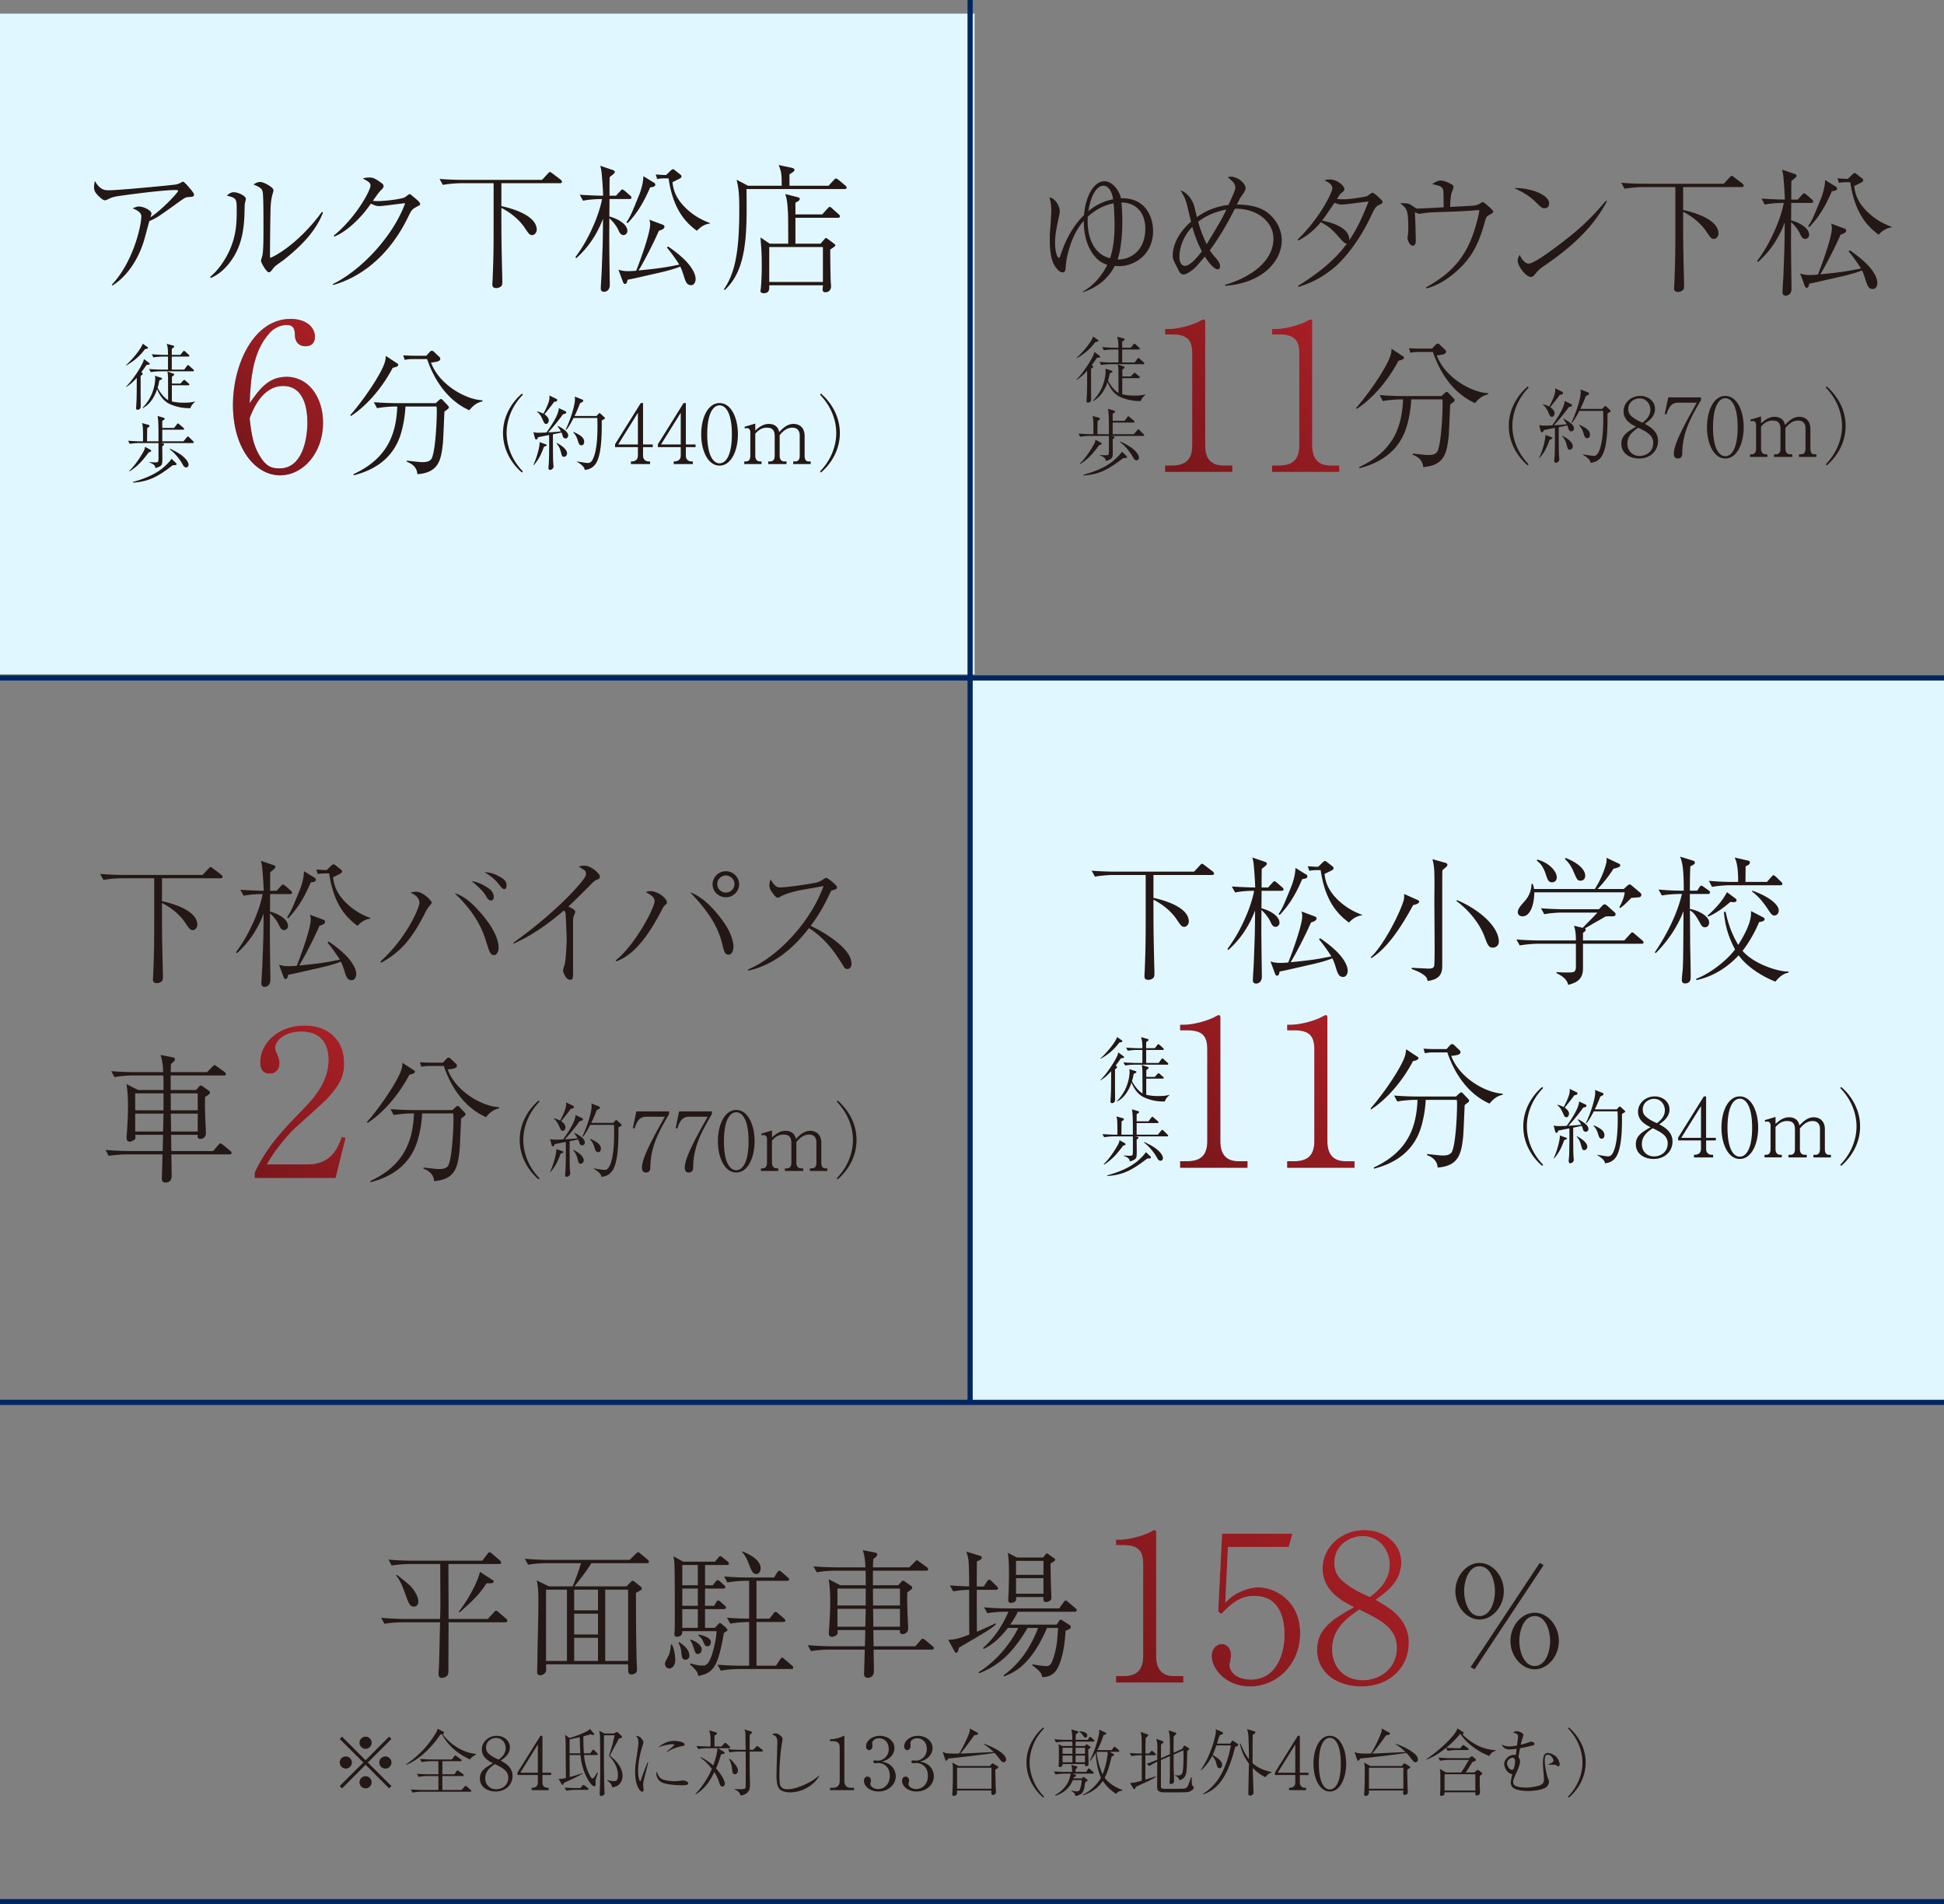 <?xml version="1.0" encoding="UTF-8"?>
<svg xmlns="http://www.w3.org/2000/svg" xmlns:xlink="http://www.w3.org/1999/xlink" id="a" width="375" height="367.253" data-name="レイヤー 1">
  <rect width="100%" height="100%" fill="#808080" stroke="none"/>
  <defs>
    <linearGradient id="b" x1="221.459" x2="261.769" y1="330.678" y2="290.368" data-name="New Gradient Swatch 2" gradientUnits="userSpaceOnUse">
      <stop offset="0" stop-color="#78171c"/>
      <stop offset="1" stop-color="#a71f24"/>
    </linearGradient>
    <linearGradient xlink:href="#b" id="c" x1="45.414" x2="64.207" y1="85.959" y2="67.165" data-name="New Gradient Swatch 2"/>
    <linearGradient xlink:href="#b" id="d" x1="229.171" x2="257.995" y1="226.724" y2="197.9" data-name="New Gradient Swatch 2"/>
    <linearGradient xlink:href="#b" id="e" x1="229.171" x2="257.995" y1="226.724" y2="197.9" data-name="New Gradient Swatch 2"/>
    <linearGradient xlink:href="#b" id="f" x1="226.255" x2="255.079" y1="92.531" y2="63.708" data-name="New Gradient Swatch 2"/>
    <linearGradient xlink:href="#b" id="g" x1="226.255" x2="255.079" y1="92.531" y2="63.708" data-name="New Gradient Swatch 2"/>
    <linearGradient xlink:href="#b" id="h" x1="47.063" x2="68.385" y1="225.139" y2="203.816" data-name="New Gradient Swatch 2"/>
    <style>
      .q{fill:#231815}.s{fill:#87b1d0}
    </style>
  </defs>
  <path fill="#e1f7ff" d="M0 2.632h188v127.416H0zM187 130.68h188v140H187z"/>
  <path d="M97.468 312.87h-10.94c0 2.567-.027 6.686-.027 9.254 0 .374 0 .775-.24 1.043-.267.294-.749.428-1.016.428-.536 0-.642-.374-.642-.802 0-.107 0-.321.053-.936.08-1.285.187-7.57.24-8.988h-7.274c-.563 0-2.167.054-3.452.294l-.641-1.15c1.39.107 3.076.214 4.467.214h6.9c.027-1.043.055-1.98.055-2.3 0-1.204-.028-6.982-.028-8.292h-5.91c-.536 0-2.168.053-3.452.294l-.615-1.15c1.364.133 3.05.213 4.44.213H93.03l.99-1.283c.213-.295.32-.349.427-.349.134 0 .321.162.455.268l1.524 1.312c.054.052.242.24.242.4 0 .295-.268.295-.402.295h-9.764c0 1.364.028 8.104.028 9.629v.963h7.569l1.15-1.257c.268-.268.322-.348.428-.348.134 0 .375.188.482.294l1.444 1.23c.054.054.267.242.267.428 0 .268-.293.295-.401.295Zm-17.6-3.023c.347 0 .829-.241.829-1.017 0-.401-.24-1.525-1.417-2.836-.322-.347-.375-.401-2.702-2.273l-.187.134c.374.401.91 1.096 1.738 3.423.723 2.034.937 2.569 1.739 2.569Zm15.087-4.548c-.242.054-.322.054-1.097.054-1.498 2.247-2.407 3.13-5.217 5.617l-.133-.16c1.979-2.515 3.798-6.099 4.066-7.677l2.433 1.578c.161.08.215.134.215.32 0 .188-.134.241-.268.268Zm29.82-3.825h-10.727c-.588 1.096-2.086 3.022-3.236 4.468h10.03l.75-.75c.24-.24.32-.32.48-.32.134 0 .322.16.456.267l1.043.829c.08.08.24.24.24.401 0 .134-.08.214-.16.268-.134.106-.83.481-.963.561-.027.08 0 8.105.107 12.653 0 .32.08 1.845.08 2.086 0 .267-.026.481-.214.669-.16.16-.48.32-.802.32-.696 0-.696-.24-.696-1.952h-15.808v1.15c0 .374-.482.963-1.123.963-.615 0-.615-.481-.615-.669 0-.32.053-1.872.053-2.247.027-3.129.187-8.13.187-11.26 0-1.98-.027-2.73-.32-4.12l2.353 1.15h4.574c.454-1.043 1.337-3.397 1.605-4.467h-6.74c-.562 0-2.167.054-3.452.295l-.641-1.15c1.39.106 3.076.213 4.467.213h15.754l1.097-1.07c.215-.214.402-.401.535-.401s.375.214.482.294l1.364 1.123c.08.08.241.242.241.402 0 .294-.267.294-.401.294Zm-15.407 5.11h-4.04v13.748h4.04v-13.749Zm5.99 0h-4.6v3.984h4.6v-3.985Zm0 4.627h-4.6v4.012h4.6v-4.012Zm0 4.653h-4.6v4.468h4.6v-4.468Zm5.805-9.28h-4.413v13.748h4.413v-13.749Zm7.94 15.192c-.615 0-.83-.615-.83-.882s.027-.322.75-1.712c.106-.16.32-1.017.4-2.033h.188c.481.91.642 2.273.642 2.942 0 1.338-.749 1.685-1.15 1.685Zm11.1-19.955h-4.199v3.906h1.497l.51-.668c.16-.188.267-.322.427-.322.134 0 .401.214.508.294l.696.643c.16.134.268.24.268.401 0 .24-.215.294-.402.294h-3.504v3.317h1.765l.375-.642c.134-.214.186-.375.374-.375s.401.188.509.295l.775.668c.16.161.241.241.241.401 0 .242-.187.295-.401.295h-3.638v3.61h1.899l.695-.748c.187-.16.215-.187.267-.187.08 0 .268.107.348.187l.777.669s.347.375.347.48c0 .162-.08.215-.695.562-1.15 6.662-2.033 7.73-4.95 8.32-.133-.723-.186-.91-1.55-2.194v-.24c.615.187 1.498.428 2.327.428.722 0 1.177-.188 1.792-1.873.348-1.017.883-2.943.963-4.76h-6.607c0 .293.027 1.068-1.043 1.068-.374 0-.482-.186-.482-.587 0-.108.027-.402.054-.616.026-.347.026-3.29.026-3.879 0-1.551 0-8.158-.08-9.094a10.555 10.555 0 0 0-.187-1.337l1.9 1.043h6.125l.588-.723c.161-.214.268-.348.428-.348.133 0 .401.215.455.268l.936.749c.134.107.268.241.268.429 0 .24-.214.266-.402.266Zm-7.971 18.27c-.534 0-.695-.402-.776-1.123-.106-1.124-.16-1.23-.587-2.194l.16-.08c.803.562 1.952 1.417 1.952 2.594 0 .483-.32.803-.75.803Zm2.38-18.27h-2.995v3.906h2.996v-3.906Zm0 4.548h-2.995v3.317h2.996v-3.317Zm0 3.96h-2.995v3.61h2.996v-3.61Zm.028 8.639c-.455 0-.481-.134-.856-1.23-.268-.83-.402-1.044-.642-1.445l.054-.107c1.363.455 2.166 1.284 2.166 1.845 0 .054 0 .937-.722.937Zm1.792-1.472c-.401 0-.509-.267-.856-1.07-.214-.48-.536-.748-.883-1.016l.107-.16c.348.053 2.327.454 2.327 1.444 0 .562-.32.802-.695.802Zm16.183 4.387h-10.112c-.561 0-2.166.054-3.45.321l-.641-1.15c1.39.107 3.076.187 4.466.187h1.632v-8.425c-1.096 0-2.54.107-3.637.32l-.643-1.15c.723.054 2.033.16 4.28.188v-7.303h-.749c-.535 0-2.167.08-3.451.322l-.615-1.15c1.364.106 3.05.187 4.44.187h5.19l.589-.963c.08-.081.24-.349.401-.349.133 0 .4.215.508.295l1.123.99c.134.107.267.213.267.4 0 .268-.293.268-.401.268h-5.885v7.303h2.515l.749-.99c.107-.134.241-.321.401-.321.08 0 .24.053.482.267l1.15.99c.134.134.268.24.268.428 0 .268-.295.268-.402.268h-5.163v8.425h3.773l.748-1.15c.08-.134.267-.401.428-.401.107 0 .16.027.482.32l1.39 1.178c.134.107.268.24.268.401 0 .294-.268.294-.402.294ZM145.9 303.56c-.562 0-.83-.375-1.31-1.578-.59-1.552-.776-1.9-1.472-2.703l.107-.08c.99.428 3.504 1.498 3.504 3.264 0 .294-.134 1.097-.83 1.097Zm33.834 14.579h-11.208c0 .641.053 3.53.053 4.119 0 1.31-1.016 1.31-1.15 1.31-.749 0-.749-.535-.749-.856 0-.053.027-.508.134-4.573h-6.928c-.936 0-2.434.106-3.45.294l-.615-1.15a69.38 69.38 0 0 0 4.44.213h6.58c.053-1.712.053-1.926.08-3.129h-5.376c.027.268.053.374.053.482 0 .641-.936.829-1.123.829-.455 0-.589-.348-.589-.67 0-.053 0-.293.027-.64.214-2.917.24-4.495.24-5.431 0-1.043-.026-2.755-.293-4.36l2.246 1.15h4.896c0-1.846 0-2.06-.028-2.81h-5.964c-.963 0-2.434.108-3.45.322l-.642-1.15c2.006.16 3.958.187 4.467.187h5.563c-.106-1.765-.134-2.006-.508-3.316l2.461.481c.027.027.32.08.32.402 0 .24-.454.588-.775.855q-.026.696-.054 1.578h7.01l1.042-1.043c.294-.294.294-.321.402-.321.052 0 .106 0 .507.294l1.445 1.044c.107.08.24.214.24.401 0 .24-.213.267-.4.267h-10.246v2.808h4.896l.534-.615c.134-.16.215-.266.375-.266s.24.08.428.214l1.043.749c.187.106.295.186.295.374 0 .24-.161.375-.937.909-.054 1.311 0 2.675.027 3.932.027.482.133 2.595.133 3.023 0 .695-.507 1.097-1.015 1.097-.615 0-.615-.322-.563-.776h-5.135c0 .508.027 2.675.053 3.129h8.052l.99-1.15c.187-.214.267-.32.4-.32s.402.187.509.267l1.391 1.15c.134.107.268.214.268.4 0 .242-.214.296-.402.296ZM167 306.369h-5.457v3.263H167v-3.263Zm-5.457 3.905v3.45h5.377l.08-3.45h-5.457Zm12.064-3.905h-5.216l.027 3.263h5.189v-3.263Zm0 3.905h-5.189l.053 3.45h5.136v-3.45Zm18.507-3.664h-3.692v1.551c0 1.097 0 5.162.028 6.527 2.407-1.017 3.102-1.391 3.557-1.632l.107.187c-.32.322-.75.75-2.729 1.926-.4.241-3.931 2.327-4.413 2.595-.054.347-.187.99-.508.99-.187 0-.348-.295-.428-.455l-1.123-2.06c.936-.026 1.604-.053 4.065-.989-.026-2.89-.026-5.751-.026-8.64-.268 0-1.846.053-3.077.294l-.641-1.15c.909.08 2.112.16 3.718.187 0-.936 0-3.798-.134-5.055-.08-.696-.322-1.365-.428-1.659l2.567.802c.242.08.428.134.428.402 0 .321-.615.561-.935.695-.028.749-.028 4.146-.028 4.842h1.338l.642-.963c.187-.294.295-.348.375-.348.214 0 .348.134.508.294l.99.963c.214.214.24.321.24.401 0 .294-.294.294-.401.294Zm15.193 4.226H196.34c-.24.508-.615 1.257-1.47 2.487h8.96l.428-.641c.08-.134.214-.322.32-.322.108 0 .295.108.456.214l1.256.803c.214.134.268.214.268.401 0 .348-.374.482-1.017.723-.213 4.44-1.176 6.607-1.604 7.33-.937 1.63-2.38 1.604-2.916 1.604-.106-.615-.16-.99-1.872-2.247v-.214c1.257.214 2.14.347 2.675.347.722 0 1.07-.32 1.658-2.514.401-1.551.455-2.274.615-4.841h-2.14c-1.284 3.076-2.648 5.002-3.664 6.152-1.364 1.551-2.675 2.461-4.574 3.183l-.16-.16c2.354-1.766 4.814-4.28 6.687-9.175h-2.034c-3.21 5.456-6.018 7.41-9.36 8.746l-.082-.214c3.558-2.193 6.286-5.75 7.65-8.532h-2.006c-1.284 1.658-2.782 3.156-4.654 4.039l-.16-.161c2.193-1.898 3.798-4.36 4.92-7.008h-.614c-.83 0-2.354.08-3.45.294l-.616-1.15c1.472.134 2.97.215 4.44.215h10.031l.856-1.178c.134-.187.24-.348.402-.348.16 0 .348.188.481.295l1.39 1.177c.135.106.268.214.268.401 0 .24-.24.294-.401.294Zm-4.654-9.309c0 .696.054 3.88.08 4.52.054.991.081 1.793.081 2.007 0 .267-.027.481-.321.669a1.265 1.265 0 0 1-.696.24c-.535 0-.535-.347-.508-.962h-5.27c0 .454 0 .508-.026.615-.054.214-.455.508-.937.508-.561 0-.561-.374-.561-.535 0-.508.08-1.31.08-1.819a94.69 94.69 0 0 0 .053-3.022c0-1.258 0-3.13-.24-4.28l1.792.909h5.029l.455-.562c.16-.214.186-.214.294-.214.08 0 .107 0 .32.16l.99.696c.188.134.268.187.268.295 0 .24-.268.427-.883.775Zm-1.364-.507h-5.296v2.7h5.296v-2.7Zm0 3.343h-5.296v2.995h5.296v-2.995Zm79.462 2.514c0-3.022 2.247-5.456 4.655-5.456 2.433 0 4.68 2.434 4.68 5.456 0 2.996-2.247 5.457-4.68 5.457-2.461 0-4.655-2.487-4.655-5.457Zm7.623 0c0-2.032-.856-4.814-2.968-4.814-2.087 0-2.97 2.754-2.97 4.814 0 1.98.856 4.788 2.97 4.788s2.968-2.755 2.968-4.788Zm-3.931 15.06-.75-.428 13.321-20.088.75.428-13.321 20.088Zm6.928-5.457c0-2.996 2.22-5.457 4.68-5.457s4.655 2.461 4.655 5.457-2.22 5.457-4.655 5.457c-2.487 0-4.68-2.515-4.68-5.457Zm7.649 0c0-2.06-.882-4.815-2.969-4.815-2.06 0-2.969 2.702-2.969 4.815 0 2.086.91 4.815 2.97 4.815s2.968-2.702 2.968-4.815ZM65.985 344.9l-.45-.448 4.553-4.538-4.552-4.539.449-.448 4.538 4.553 4.538-4.553.448.448-4.552 4.54 4.552 4.537-.448.449-4.538-4.553-4.538 4.552Zm1.89-4.986c0 .63-.518 1.162-1.163 1.162a1.172 1.172 0 0 1-1.177-1.162 1.17 1.17 0 0 1 2.34 0Zm3.81-3.81c0 .616-.504 1.163-1.162 1.163a1.17 1.17 0 0 1 0-2.34c.658 0 1.162.532 1.162 1.177Zm0 7.62c0 .63-.504 1.177-1.162 1.177a1.169 1.169 0 0 1 0-2.339 1.16 1.16 0 0 1 1.162 1.162Zm3.824-3.81a1.169 1.169 0 0 1-2.339 0 1.169 1.169 0 0 1 2.34 0Zm16.269-1.513c-.168.07-.35.196-.658.42-.197.14-.28.252-.449.504-1.47-.686-3.866-1.99-5.434-4.874-.07.027-.084.027-.28.07-2.27 3.305-4.791 5.155-6.598 5.841l-.042-.084c1.415-.98 3.712-2.69 5.687-5.94.322-.531.364-.7.434-.938l1.106.588c.057.028.126.07.126.168 0 .168-.223.238-.294.267 1.373 1.905 3.867 3.614 6.43 3.824l-.028.154Zm-1.078 7.144h-9.33c-.49 0-1.274.056-1.792.168l-.336-.603c1.05.084 2.073.1 2.325.1h2.997v-2.69H82.56c-.49 0-1.274.055-1.807.168l-.322-.603a33.13 33.13 0 0 0 2.325.098h1.807v-2.522h-1.429c-.49 0-1.26.057-1.793.17l-.336-.618a36.29 36.29 0 0 0 2.325.112h3.825l.448-.602c.028-.056.14-.182.21-.182.056 0 .112.042.266.154l.827.603c.055.042.14.111.14.21 0 .14-.127.153-.21.153h-3.503v2.522h2.354l.364-.574c.056-.084.126-.168.21-.168s.126.028.267.14l.784.574c.056.042.14.126.14.21 0 .14-.112.155-.21.155h-3.909v2.69h3.698l.561-.618c.14-.153.153-.168.21-.168.07 0 .224.099.266.14l.714.617c.084.084.14.126.14.223 0 .126-.126.141-.224.141Zm4.909-.042c-1.485 0-3.04-.799-3.04-2.535 0-1.415 1.05-2.088 2.536-2.914-.784-.393-2.157-1.093-2.157-2.661 0-1.471 1.302-2.634 2.857-2.634 1.4 0 2.55.925 2.55 2.227 0 1.345-1.108 2.1-1.766 2.564.855.475 2.283 1.246 2.283 2.955 0 1.639-1.26 2.998-3.263 2.998Zm-.14-5.281c-.77.532-1.863 1.289-1.863 2.704 0 1.344.925 2.142 2.115 2.142 1.135 0 2.325-.77 2.325-2.227 0-1.317-1.064-1.89-2.577-2.62Zm.224-5.043c-.84 0-1.933.589-1.933 1.835 0 .686.308 1.065.813 1.443.42.323 1.008.645 1.625.897.391-.294 1.358-1.023 1.358-2.213 0-.911-.63-1.962-1.863-1.962Zm8.947 7.144v1.471c0 .645.434.994.98.994h.224v.448h-3.292v-.448c.294 0 1.205 0 1.205-1.022v-1.443h-3.922v-.49l4.413-7.074h.391v7.116h1.667v.448h-1.667Zm-.883-5.897-3.39 5.449h3.39v-5.45Zm11.315 6.304c-.197.602-.197.742-.197.854 0 .098.029.476.029.56 0 .35-.239.35-.267.35-.462 0-1.05-1.009-1.148-1.162-.882-1.485-1.372-3.152-1.513-4.861h-2.1c0 .728 0 1.079.027 4.244 1.022-.28 1.835-.518 2.424-.742l.013.098c-.994.617-2.367 1.233-3.586 1.779-.013.126-.084.379-.238.379-.07 0-.098-.043-.182-.183l-.588-.98c.602 0 .84-.029 1.415-.169-.014-1.793-.029-4.665-.042-6.458 0-.097 0-.91-.113-1.877l.855.631c1.401-.434 1.989-.658 2.885-1.079.645-.307.897-.448 1.037-.7l.728.855c.07.07.112.126.112.182 0 .126-.112.153-.196.153a1.04 1.04 0 0 1-.476-.14c-.308.099-.588.197-1.415.393 0 1.695.042 2.605.098 3.278h1.234l.363-.519c.07-.098.127-.168.21-.168s.182.07.253.14l.49.518c.07.07.14.141.14.239 0 .112-.126.126-.224.126h-2.451c.14 1.401.504 2.788 1.176 4.02.182.35.308.49.448.49.196 0 .295-.14.602-.589.168-.265.267-.42.35-.574l.113.057c-.127.448-.154.532-.266.854Zm-1.751 2.45h-2.27c-.448 0-1.232.056-1.806.169l-.336-.603c.784.057 1.554.099 2.339.099h.686l.393-.448c.14-.155.153-.168.223-.168s.183.084.252.14l.59.447c.07.056.139.126.139.21 0 .141-.113.155-.21.155Zm-1.485-10.154c-.042.013-1.611.364-1.96.42v2.689h2.072a76.7 76.7 0 0 1-.112-3.11Zm6.261 9.664c-.056-.448-.433-.953-.966-1.302l.042-.113c.252.084.714.225 1.261.225.294 0 .77 0 .77-1.121 0-1.78-1.065-3.04-1.723-3.754.098-.336.644-2.102.658-2.157a114 114 0 0 1 .435-1.807H116.5c0 6.43 0 6.457.084 10.506 0 .098.042.56.042.644 0 .476-.574.547-.658.547-.21 0-.294-.155-.294-.38 0-.237.056-1.287.056-1.512.07-2.213.057-2.325.057-3.151 0-1.569-.029-5.786-.042-6.486a4.19 4.19 0 0 0-.17-1.022l1.066.517h1.723l.448-.21c.07-.027.112-.084.224-.084.07 0 .154.084.21.126l.588.575c.113.098.14.168.14.266 0 .168-.084.224-.574.267-.111.252-1.065 1.988-1.583 2.997-.056.112-.098.238-.14.35.532.434 2.41 1.905 2.41 3.867 0 1.316-.855 2.142-1.99 2.213Zm6.94-4.762c-.098.42-.574 2.283-.672 2.66-.21.842-.294 1.248-.294 1.612 0 .155.07.967.07.98 0 .169-.028.365-.267.365-.21 0-.461-.267-.587-.477-.631-1.078-.771-2.142-.771-3.585 0-.266.014-.729.098-1.332l.448-3.067a6.67 6.67 0 0 0 .084-1.022c0-.771-.28-1.093-.434-1.275.645-.098 1.4.756 1.4 1.275 0 .098-.167.616-.223.77-.308.967-.799 2.998-.799 4.637 0 1.162.239 2.03.407 2.03.084 0 .154-.21.154-.224.433-1.344.658-1.89 1.274-3.418l.113.07Zm2.69 3.193c.798.365 2.017.393 2.325.393.504 0 .742-.029 1.485-.126.112-.014.182-.014.238-.014.238 0 .98.182.98.532 0 .365-.475.392-1.344.392-.645 0-2.942-.098-3.81-.588-.869-.477-.98-1.331-.98-1.639 0-.182.027-.295.069-.42.267.714.435 1.19 1.037 1.47Zm.924-5.337c.295-.237 1.443-1.162 1.443-1.288 0-.112-.406-.112-.434-.112-.407 0-1.485.168-2.717.602 1.274-.98 2.157-1.232 3.123-1.232.854 0 2.003.237 2.003.672 0 .238-.196.28-.714.378a7.127 7.127 0 0 0-2.634 1.079l-.07-.099Zm11.984-.63h-2.143l1.092.659c.126.084.197.154.197.252 0 .154-.126.196-.673.266-.378 1.204-.645 1.961-.98 2.717 1.47 1.695 1.695 2.676 1.695 2.928 0 .448-.294.574-.477.574-.308 0-.448-.224-.602-.756a8.143 8.143 0 0 0-.953-2.031c-.672 1.387-1.61 3.067-3.585 4.3l-.042-.098c.518-.56 2.002-2.17 3.166-4.832-.561-.686-1.177-1.415-2.214-2.157l.07-.112c1.274.671 2.003 1.26 2.395 1.625.378-1.038.756-2.27.827-3.334h-1.933c-.49 0-1.26.055-1.793.168l-.337-.603c1.05.084 2.073.099 2.325.099h.393c0-2.214 0-2.256-.266-3.11l1.288.378c.07.027.225.084.225.224a.156.156 0 0 1-.07.14c-.07.042-.294.196-.42.28v2.087h1.358l.49-.532c.14-.154.155-.169.21-.169.07 0 .225.099.267.141l.56.532c.098.084.14.126.14.224 0 .127-.112.14-.21.14Zm6.318.645h-2.34v3.754c0 .364.056 1.974.056 2.311 0 .924 0 1.317-.448 1.793-.505.533-1.106.588-1.387.617-.056-.28-.112-.435-.336-.659a2.308 2.308 0 0 0-.827-.533v-.07c.407.028.603.043.967.043 1.065 0 1.135-.099 1.19-.378.043-.211.029-6.276.014-6.878h-1.302c-.49 0-1.26.056-1.793.154l-.336-.602c1.05.084 2.073.111 2.325.111h1.106c-.042-2.619-.042-2.913-.055-3.081-.014-.49-.07-.63-.197-.868l1.192.378c.252.084.294.14.294.21 0 .154-.239.308-.463.462v2.899h.7l.533-.56c.153-.154.168-.168.224-.168.07 0 .238.14.252.14l.7.56c.056.042.14.113.14.21 0 .126-.126.155-.21.155Zm-5.183 4.37c-.463 0-.519-.546-.532-.855-.029-.322-.113-1.232-.59-2.03l.099-.085c.42.252.882.855 1.149 1.205.182.239.448.602.448 1.079 0 .392-.266.686-.574.686Zm16.27.294c-1.01 1.905-3.39 3.208-5.604 3.208-.378 0-1.582-.084-2.072-.644-.463-.533-.575-1.415-.575-2.83 0-.21.07-2.984.085-3.418.013-.434.084-2.325.084-2.717 0-1.177-.407-1.317-.981-1.541.098-.112.237-.224.616-.224.588 0 1.372.672 1.372 1.036 0 .126-.069.519-.111.77-.322 1.723-.505 4.54-.505 6.304 0 .546 0 1.779.28 2.158.309.406.841.503 1.359.503 1.75 0 4.79-1.457 6.01-2.66l.042.055Zm2.08 2.773v-.448h.49c.924 0 1.373-.42 1.373-1.372v-6.304c0-.91-.323-1.316-1.387-1.316h-.476v-.379h.224c.855 0 1.877-.378 2.144-.532.097-.056.21-.126.294-.126.07 0 .097.07.097.14v8.517c0 .798.323 1.372 1.234 1.372h.63v.448h-4.623Zm12.672-2.689c0 1.597-1.386 2.956-3.334 2.956-1.722 0-2.8-1.08-2.8-2.045 0-.448.223-.827.686-.827.462 0 .672.406.672.757 0 .154-.126.56-.126.672 0 .35.504.967 1.499.967 1.246 0 2.255-.995 2.255-2.536 0-1.443-.855-2.48-2.27-2.48-.069 0-.448.043-.532.043s-.378 0-.378-.294c0-.21.168-.252.365-.252.07 0 .448.042.532.042.784 0 2.073-.658 2.073-2.27 0-1.358-.939-2.044-1.863-2.044-.84 0-1.317.532-1.317.952 0 .07.042.42.042.504 0 .322-.154.827-.658.827-.406 0-.574-.378-.574-.743 0-1.037 1.204-2.017 2.633-2.017 1.569 0 2.843.995 2.843 2.395 0 1.01-.798 2.2-2.45 2.592 2.086.28 2.702 1.835 2.702 2.801Zm7.351 0c0 1.597-1.387 2.956-3.334 2.956-1.723 0-2.8-1.08-2.8-2.045 0-.448.223-.827.685-.827.463 0 .673.406.673.757 0 .154-.126.56-.126.672 0 .35.503.967 1.499.967 1.246 0 2.254-.995 2.254-2.536 0-1.443-.854-2.48-2.269-2.48-.07 0-.448.043-.532.043s-.378 0-.378-.294c0-.21.168-.252.364-.252.07 0 .448.042.532.042.785 0 2.074-.658 2.074-2.27 0-1.358-.939-2.044-1.864-2.044-.84 0-1.316.532-1.316.952 0 .07.042.42.042.504 0 .322-.154.827-.658.827-.407 0-.575-.378-.575-.743 0-1.037 1.205-2.017 2.633-2.017 1.57 0 2.844.995 2.844 2.395 0 1.01-.799 2.2-2.451 2.592 2.087.28 2.703 1.835 2.703 2.801Zm13.471-2.661c-.098 0-.336-.056-.7-.532-.729-.925-.813-1.023-1.051-1.29-2.073.323-7.214.912-8.95 1.08-.141.265-.239.42-.378.42-.127 0-.155-.085-.211-.266l-.49-1.444c.182.1.448.225.798.267.8.084 1.583.084 2.381.056 1.037-1.68 2.073-4.063 2.073-4.44 0-.098 0-.239-.027-.393l1.47.799c.085.042.14.112.14.196 0 .21-.238.252-.728.307-1.736 2.396-1.933 2.648-2.69 3.53.855-.013 1.64-.055 1.667-.055.757-.042 4.09-.196 4.763-.225-.784-.77-1.555-1.288-1.919-1.54v-.07c1.246.392 4.315 1.778 4.315 3.026 0 .335-.294.574-.463.574Zm-1.61 1.386c0 .953.041 2.255.055 2.957 0 .223.057 1.19.057 1.386 0 .518-.547.546-.575.546-.252 0-.322-.182-.322-.364 0-.14.027-.378.027-.49h-6.625c0 .434 0 .602-.084.742-.07.112-.252.309-.518.309-.28 0-.323-.183-.323-.351 0-.098.042-.546.042-.645.07-1.12.07-2.506.07-3.641 0-.56.043-1.205-.125-1.807l1.219.672h6.05l.309-.364c.042-.056.126-.14.182-.14.056 0 .112.014.224.084l.77.462c.098.057.14.099.14.196 0 .14-.154.21-.574.449Zm-.743-.35h-6.64v4.049h6.64v-4.05Zm10.011 5.771c-.7-.56-3.264-2.956-3.264-6.779 0-3.81 2.564-6.22 3.264-6.78l.14.196c-2.284 2.367-2.788 4.96-2.788 6.584s.504 4.216 2.787 6.583l-.14.196Zm9.504-4.636h-3.838l.448.196c.126.056.182.07.182.183 0 .195-.238.252-.434.293-.028.112-.042.14-.07.239h1.61l.183-.17c.084-.068.126-.097.168-.097s.098.042.14.07l.49.378c.056.042.14.113.14.197 0 .112-.154.238-.448.35-.28 1.834-.378 2.353-1.877 2.689a1.988 1.988 0 0 0-.168-.42c-.084-.182-.099-.182-.644-.616l.013-.056c.337.098.673.182 1.009.182.35 0 .532-.098.658-.435.057-.14.294-.91.323-1.736h-1.71a4.88 4.88 0 0 1-.84 1.4c-.952 1.135-2.156 1.5-2.535 1.625l-.056-.126c1.737-.952 2.802-2.451 3.012-4.146h-1.093c-.28 0-1.135.028-1.807.168l-.322-.602c.728.056 1.597.098 2.325.098h1.19a4.61 4.61 0 0 0-.168-1.345l.981.252c.07.028.183.057.183.183 0 .181-.239.322-.351.378v.532h2.059l.308-.49c.084-.14.14-.168.21-.168.084 0 .14.055.239.14l.574.504c.042.042.126.111.126.195 0 .155-.155.155-.21.155Zm.14-6.177h-3.432v.854h1.765l.252-.266c.042-.042.07-.084.113-.084.055 0 .097.042.153.084l.49.35c.113.098.126.112.126.154 0 .098-.252.28-.462.392.014.939.029 1.331.042 1.877.014.309.029.897.029.939 0 .42-.421.448-.449.448-.28 0-.266-.224-.266-.42h-4.286c.013.364-.239.574-.56.574-.14 0-.224-.042-.224-.35 0-.112.042-.56.042-.644.013-.505.013-.854.013-2.227 0-.477 0-.7-.084-1.177l.757.35h1.933c0-.126-.014-.728-.014-.854h-1.345c-.49 0-1.274.056-1.807.153l-.322-.601c1.05.084 2.059.11 2.326.11h1.148c-.028-1.273-.042-1.315-.196-2.016l1.135.336c.084.014.21.057.21.21q0 .099-.462.38c-.029.265-.042.475-.042 1.09h2.339l.224-.39c.042-.057.126-.197.224-.197.07 0 .181.098.252.154l.448.406c.07.056.14.126.14.21 0 .126-.125.155-.21.155Zm-4.048 1.19h-1.891v1.163h1.89v-1.163Zm0 1.5h-1.891v1.302h1.89v-1.303Zm2.423-1.5h-1.807v1.163h1.807v-1.163Zm0 1.5h-1.807v1.302h1.807v-1.303Zm.14-3.475c-.28 0-.462-.28-.56-.434-.266-.434-.407-.505-.659-.63v-.127c.155-.013 1.528.057 1.528.785 0 .238-.155.406-.309.406Zm7.046 10.225c-.519.113-.855.197-1.19.645-.996-.672-1.892-1.5-2.55-2.507-.56.868-1.541 1.975-3.768 2.773l-.056-.126c1.64-.785 2.872-2.199 3.474-3.264-.602-1.288-.98-3.277-1.009-4.804-.392.672-.728 1.12-1.05 1.555l-.098-.057c1.513-3.011 1.82-5.379 1.82-5.56 0-.183-.042-.322-.056-.42l1.19.56c.03 0 .226.084.226.196 0 .182-.337.252-.533.294a18.032 18.032 0 0 1-1.205 2.914h2.774l.336-.477c.028-.028.126-.168.224-.168.07 0 .196.098.224.126l.547.49c.013.015.14.113.14.21 0 .141-.155.155-.224.155h-1.64l.645.35c.084.042.21.112.21.239 0 .069-.056.11-.098.14s-.308.125-.364.153c-.561 2.311-.827 3.096-1.359 4.119.645.854 1.807 1.793 3.403 2.325l-.013.14Zm-2.844-7.465h-2.087c.084 1.358.616 3.193 1.149 4.328.728-1.751.98-3.768.98-4.02 0-.07-.014-.098-.042-.308Zm9.139.658h-1.82c0 1.57-.015 3.138-.015 4.707.379-.126 1.766-.56 1.976-.645l.055.113c-.616.42-1.457.812-2.129 1.12-1.037.463-1.386.644-1.737.812-.14.378-.168.42-.294.42-.084 0-.154-.07-.181-.126l-.645-1.05c.897-.07 1.036-.112 2.269-.448v-4.903h-.196c-.505 0-1.275.056-1.807.168l-.323-.602c.855.07 1.598.098 2.326.098-.014-2.186-.014-2.27-.028-2.913-.028-.687-.126-.995-.21-1.26l1.275.461c.181.07.21.07.21.154 0 .14-.336.42-.49.546-.056 1.415-.056 1.892-.056 3.012h.7l.322-.364c.084-.098.14-.168.21-.168s.197.097.252.14l.42.363c.07.07.14.141.14.225 0 .126-.125.14-.224.14Zm6.22 7.116c-.252.042-2.83.042-3.306.042-1.5 0-1.667 0-2.031-.168-.393-.183-.435-.519-.435-.939 0-.77.015-4.132.015-4.818-.631.294-1.163.602-1.5.84l-.546-.435c.28-.084.925-.307 2.046-.77 0-.392.027-2.143.027-2.493 0-.546-.042-.855-.21-1.54l1.205.433c.084.029.182.07.182.168 0 .084-.056.126-.462.505-.014.42-.029 2.255-.029 2.62l1.738-.757c.013-3.362-.042-3.684-.252-4.609l1.274.421c.084.027.21.084.21.168s-.056.14-.14.224a4.006 4.006 0 0 1-.378.364c-.014.589-.028 1.009-.014 3.138l1.639-.714.28-.477c.112-.154.126-.168.168-.168.07 0 .14.042.183.07l.616.365c.027.027.112.069.112.168 0 .126-.042.153-.364.448-.057 2.563-.07 3.642-.211 4.272-.21 1.008-.939 1.233-1.288 1.345-.196-.63-.658-.812-.826-.883l.013-.112c.224.042.35.07.519.07.616 0 .77-.294.84-.476.238-.575.238-2.83.238-3.573 0-.195-.028-.532-.042-.798l-1.877.827c0 .406.014 2.199.014 2.577 0 .224.084 2.256.084 2.452 0 .181 0 .63-.617.63-.167 0-.265-.029-.265-.21 0-.14.042-.757.056-.868.013-.687.013-1.556.028-4.288l-1.737.757c0 .588-.014 5.043 0 5.183.042.294.308.336.42.35.084.014 1.863.014 2.115.014 1.919 0 2.031-.042 2.227-.126.267-.098.378-.308.574-.77.1-.252.141-.365.463-1.331h.126c0 .168.014.938.028 1.107.014.168.056.518.266.658.113.07.126.084.126.154 0 .196-.266.812-1.302.953Zm9.265-8.713c-1.484 6.023-3.418 8.124-6.12 9.148l-.043-.113c.546-.364 2.339-1.54 3.572-3.936 1.205-2.354 1.61-4.51 1.765-5.406h-2.788c-.294.868-.546 1.47-.728 1.862.897.518 1.835 1.064 1.835 1.96 0 .183-.112.575-.476.575-.406 0-.477-.294-.631-.897-.168-.685-.49-1.12-.812-1.47a10.17 10.17 0 0 1-2.087 2.76l-.112-.042c2.045-2.942 2.927-6.808 2.927-7.508a.992.992 0 0 0-.07-.378l1.22.546c.069.028.21.097.21.238 0 .182-.07.196-.59.364-.055.154-.21.266-.545 1.597l-.014.056h2.549l.28-.434c.084-.14.098-.154.154-.154.042 0 .056 0 .224.112l.715.476c.154.112.168.196.168.238 0 .183-.183.238-.603.406Zm5.841 5.827c-.532-.28-1.429-.742-2.451-1.793.042 1.26.098 3.292.154 4.553.014.084.014.14.014.182 0 .364-.35.616-.672.616-.28 0-.336-.21-.336-.378v-.35l.111-5.464c-.643-.826-1.386-2.072-1.75-3.838h.14c.546 1.36 1.022 2.242 1.61 2.998 0-.91 0-2.899-.11-4.566-.043-.616-.169-.98-.253-1.247l1.345.42c.055.014.265.085.265.21 0 .253-.392.407-.504.449-.056 1.526-.028 3.977-.042 5.505 1.008.924 2.326 1.442 3.67 1.694v.126c-.448.057-.896.477-1.191.883Zm6.646-.42v1.471c0 .645.434.994.981.994h.224v.448h-3.292v-.448c.293 0 1.205 0 1.205-1.022v-1.443h-3.922v-.49l4.412-7.074h.391v7.116h1.668v.448h-1.667Zm-.882-5.897-3.39 5.449h3.39v-5.45Zm6.663 9.077c-1.976 0-3.152-2.522-3.152-5.379 0-2.815 1.149-5.365 3.152-5.365 1.974 0 3.151 2.521 3.151 5.365 0 2.857-1.177 5.379-3.151 5.379Zm0-10.352c-1.065 0-2.115 1.33-2.115 4.973 0 3.726 1.079 4.986 2.115 4.986.98 0 2.115-1.148 2.115-4.986 0-3.81-1.135-4.973-2.115-4.973Zm16.539 4.735c-.098 0-.336-.056-.7-.532-.729-.925-.813-1.023-1.051-1.29-2.072.323-7.214.912-8.95 1.08-.14.265-.239.42-.378.42-.127 0-.155-.085-.211-.266l-.49-1.444c.182.1.448.225.799.267.798.084 1.582.084 2.38.056 1.037-1.68 2.074-4.063 2.074-4.44 0-.098 0-.239-.028-.393l1.471.799c.084.042.14.112.14.196 0 .21-.239.252-.729.307-1.736 2.396-1.933 2.648-2.69 3.53.855-.013 1.64-.055 1.668-.055.756-.042 4.09-.196 4.762-.225-.784-.77-1.554-1.288-1.919-1.54v-.07c1.247.392 4.315 1.778 4.315 3.026 0 .335-.294.574-.463.574Zm-1.61 1.386c0 .953.042 2.255.055 2.957 0 .223.057 1.19.057 1.386 0 .518-.547.546-.574.546-.253 0-.323-.182-.323-.364 0-.14.028-.378.028-.49h-6.625c0 .434 0 .602-.084.742-.07.112-.253.309-.519.309-.28 0-.322-.183-.322-.351 0-.098.042-.546.042-.645.07-1.12.07-2.506.07-3.641 0-.56.042-1.205-.126-1.807l1.219.672h6.05l.31-.364c.041-.056.125-.14.18-.14.057 0 .113.014.225.084l.77.462c.099.057.14.099.14.196 0 .14-.154.21-.574.449Zm-.743-.35h-6.64v4.049h6.64v-4.05Zm16.591-2.283c-2.003-.714-4.3-2.31-5.561-4.202l-.098-.014a17.352 17.352 0 0 1-2.676 2.647 33.2 33.2 0 0 0 2.283.098h.407l.392-.448c.14-.154.155-.182.224-.182.056 0 .126.056.266.155l.63.448c.042.042.14.111.14.223 0 .126-.125.141-.21.141h-2.045c-.49 0-1.274.056-1.807.168l-.308-.574c-.714.56-2.171 1.708-3.823 2.255l-.042-.042c3.18-2.144 5.995-5.085 6.05-5.995l1.122.728c.069.042.097.098.097.182 0 .196-.168.21-.266.224 1.878 1.933 4.132 2.984 6.471 3.081v.084c-.812.337-.854.407-1.246 1.023Zm-1.429 3.53c-.056.056-.378.294-.434.364v1.485c0 .238.056 1.401.056 1.667 0 .505-.476.589-.617.589-.265 0-.307-.168-.28-.617h-5.938v.154c0 .448-.393.532-.56.532-.31 0-.31-.153-.31-.266v-.154c.057-.435.057-1.19.057-1.639 0-.504 0-2.27-.028-2.633-.029-.252-.056-.365-.084-.518l1.19.7h2.928c.014-.028.028-.042.042-.07.28-.35.588-.883.854-1.345.084-.154.519-.84.617-1.009h-3.768c-.28 0-1.135.029-1.808.168l-.322-.616c.729.07 1.598.112 2.325.112h3.573l.364-.252c.07-.056.14-.112.21-.112s.112.028.224.126l.462.378c.07.057.084.14.084.169 0 .28-.461.364-.644.406-.196.28-1.093 1.723-1.303 2.045h1.625l.435-.364c.042-.029.154-.126.223-.126.07 0 .21.084.225.097l.56.42a.235.235 0 0 1 .098.183c0 .056-.014.084-.056.126Zm-1.275 0h-5.938v3.151h5.938v-3.151Zm14.113-1.891c.252-.112.49-.238.714-.392.113-.07.239-.155.239-.378 0-.322-.49-1.107-1.107-1.107-.463 0-.574.449-.574 1.163 0 1.092.42 2.885.574 3.25.14.35.238.56.238.826 0 .462-.337.91-.616 1.093-.827.532-2.718.671-3.432.671-.617 0-2.395-.097-2.97-.713a1.395 1.395 0 0 1-.35-.897c0-.309.168-1.093.294-1.639-1.093-.126-1.554-1.443-1.554-1.975 0-.855.91-1.751 1.905-1.751.126 0 .21.014.336.028.013-.112.097-.799.154-1.19-.42.055-.967.126-1.429.126-.98 0-1.344-.673-1.415-.953.35.238.855.364 1.331.364.196 0 .813-.014 1.582-.168.042-.28.211-1.541.211-1.723 0-.406-.182-.56-.98-.799.14-.084.378-.238.7-.238.476 0 1.303.337 1.303.757 0 .084-.084.308-.113.378-.168.406-.294.98-.406 1.47.532-.126.939-.223 1.513-.448.28-.111.378-.126.504-.126.434 0 .644.253.644.421 0 .21-.126.238-.84.42-.672.182-1.779.378-1.961.406-.21 1.19-.238 1.317-.294 1.71.182.265.308.532.308.854 0 .433-.35 1.457-.7 2.17-.238.49-.63 1.303-.63 1.752 0 .252.098.518.28.658.364.309 1.372.448 2.157.448.91 0 2.605-.223 3.151-.672.084-.084.364-.322.364-.925 0-.097-.21-2.605-.21-3.095 0-1.387.267-1.975.939-1.975.518 0 1.527.392 1.919 1.106.056.113.379.687.379 1.051 0 .084-.029.406-.28.406-.113 0-.197-.056-.338-.154-.21-.14-.307-.154-.574-.154-.14 0-.812.014-.952.014l-.014-.07Zm-7.999-.224c0 .574.505 1.26.911 1.26.154 0 .294-.07.378-.238.197-.42.252-1.064.252-1.415 0-.462-.196-.727-.56-.672-.224.042-.98.393-.98 1.065Zm11.759 6.443c2.283-2.367 2.788-4.958 2.788-6.583s-.505-4.217-2.788-6.584l.14-.196c.7.56 3.264 2.97 3.264 6.78 0 3.823-2.563 6.219-3.263 6.78l-.14-.197Z" class="q"/>
  <path d="M215.285 324.503v-1.259h1.377c2.595 0 3.854-1.18 3.854-3.855v-17.702c0-2.557-.904-3.698-3.893-3.698h-1.338v-1.061h.63c2.399 0 5.27-1.063 6.018-1.495.276-.157.59-.355.825-.355.198 0 .276.198.276.394v23.917c0 2.242.905 3.855 3.462 3.855h1.77v1.26h-12.981Zm25.84.747c-4.68 0-7.395-3.422-7.395-5.9 0-1.22.787-2.282 2.007-2.282.943 0 1.73.826 1.73 2.164 0 .511-.275 1.613-.275 1.888 0 1.376 1.455 2.793 4.09 2.793 4.997 0 6.492-5.075 6.492-8.615 0-3.305-.984-7.514-5.861-7.514-2.754 0-4.407 1.535-6.334 3.462l-.59-.432.748-15.028h13.571l-.708 2.558h-11.723l-.511 10.738c.865-.865 1.534-1.494 3.029-2.163 1.259-.55 2.4-.787 3.383-.787 3.029 0 8.024 2.479 8.024 8.812 0 6.176-4.602 10.306-9.677 10.306Zm21.475 0c-4.17 0-8.536-2.242-8.536-7.12 0-3.973 2.95-5.861 7.12-8.182-2.203-1.101-6.058-3.068-6.058-7.474 0-4.13 3.659-7.396 8.025-7.396 3.933 0 7.159 2.597 7.159 6.255 0 3.777-3.107 5.9-4.956 7.2 2.4 1.336 6.412 3.5 6.412 8.3 0 4.602-3.541 8.417-9.166 8.417Zm-.394-14.83c-2.163 1.495-5.23 3.62-5.23 7.592 0 3.776 2.595 6.018 5.939 6.018 3.186 0 6.53-2.163 6.53-6.253 0-3.699-2.99-5.311-7.238-7.357Zm.63-14.161c-2.36 0-5.428 1.652-5.428 5.153 0 1.927.865 2.99 2.28 4.052 1.182.904 2.834 1.81 4.564 2.518 1.102-.827 3.816-2.873 3.816-6.216 0-2.557-1.77-5.507-5.232-5.507Z" class="s"/>
  <path fill="url(#b)" d="M215.285 324.503v-1.259h1.377c2.595 0 3.854-1.18 3.854-3.855v-17.702c0-2.557-.904-3.698-3.893-3.698h-1.338v-1.061h.63c2.399 0 5.27-1.063 6.018-1.495.276-.157.59-.355.825-.355.198 0 .276.198.276.394v23.917c0 2.242.905 3.855 3.462 3.855h1.77v1.26h-12.981Zm25.84.747c-4.68 0-7.395-3.422-7.395-5.9 0-1.22.787-2.282 2.007-2.282.943 0 1.73.826 1.73 2.164 0 .511-.275 1.613-.275 1.888 0 1.376 1.455 2.793 4.09 2.793 4.997 0 6.492-5.075 6.492-8.615 0-3.305-.984-7.514-5.861-7.514-2.754 0-4.407 1.535-6.334 3.462l-.59-.432.748-15.028h13.571l-.708 2.558h-11.723l-.511 10.738c.865-.865 1.534-1.494 3.029-2.163 1.259-.55 2.4-.787 3.383-.787 3.029 0 8.024 2.479 8.024 8.812 0 6.176-4.602 10.306-9.677 10.306Zm21.475 0c-4.17 0-8.536-2.242-8.536-7.12 0-3.973 2.95-5.861 7.12-8.182-2.203-1.101-6.058-3.068-6.058-7.474 0-4.13 3.659-7.396 8.025-7.396 3.933 0 7.159 2.597 7.159 6.255 0 3.777-3.107 5.9-4.956 7.2 2.4 1.336 6.412 3.5 6.412 8.3 0 4.602-3.541 8.417-9.166 8.417Zm-.394-14.83c-2.163 1.495-5.23 3.62-5.23 7.592 0 3.776 2.595 6.018 5.939 6.018 3.186 0 6.53-2.163 6.53-6.253 0-3.699-2.99-5.311-7.238-7.357Zm.63-14.161c-2.36 0-5.428 1.652-5.428 5.153 0 1.927.865 2.99 2.28 4.052 1.182.904 2.834 1.81 4.564 2.518 1.102-.827 3.816-2.873 3.816-6.216 0-2.557-1.77-5.507-5.232-5.507Z"/>
  <path d="M21.564 54.915c4.146-4.387 5.698-11.368 5.698-13.214 0-.882-1.258-1.337-1.685-1.524.507-.214.829-.348 1.204-.348 1.015 0 2.433.803 2.433 1.338 0 .16-.133.561-.187.749 2.542-1.74 5.323-4.842 5.323-5.083 0-.16-.16-.186-.508-.186-2.97 0-11.315 1.203-11.395 1.23-.802.16-1.177.32-1.739.615-.24.107-.375.134-.481.134-.268 0-.561-.215-.963-.589-.91-.829-1.124-1.284-1.124-1.926 0-.347.054-.695.161-1.23.936 1.738 1.952 1.818 2.648 1.818 1.9 0 12.278-.99 13-1.123.401-.08.776-.267.91-.321.294-.187.32-.214.428-.214.24 0 .909.776 1.176 1.097.322.375.963 1.096.963 1.391 0 .4-.267.428-1.176.482-.456.026-.723.214-1.926 1.069-2.221 1.605-3.13 2.247-3.933 2.755-.534.321-1.177.642-1.578.803-.16.508-.749 2.754-.883 3.21-.427 1.631-1.524 4.708-3.878 7.249a11.403 11.403 0 0 1-2.38 1.98l-.108-.162Zm18.962-1.497c1.632-1.392 2.862-3.184 3.745-5.11 1.338-2.968 1.39-5.483 1.39-7.676 0-2.274 0-2.461-1.898-2.889.268-.268.695-.669 1.337-.669.83 0 2.327.695 2.327 1.284 0 .16-.187.856-.214 1.016-.026.401-.054 2.193-.08 2.542-.161 2.594-.535 5.697-2.755 8.64-.803 1.069-2.033 2.353-3.719 3.048l-.133-.186Zm21.773-12.412c-1.417 3.719-4.413 6.607-7.463 9.04-.294.242-1.738 1.205-1.952 1.473-.669.882-.749.989-1.016.989-.508 0-1.525-1.926-1.525-2.194 0-.16.24-.909.268-1.043.186-.962.214-2.407.214-5.992 0-1.123 0-5.216-.134-6.125-.08-.589-.214-.936-1.792-1.578.268-.16.722-.481 1.257-.481.695 0 1.819.669 2.327 1.123a.697.697 0 0 1 .267.535c0 .161-.213.803-.24.936-.107.374-.241 1.15-.295 1.98-.08 1.766-.133 7.623-.133 9.576 0 .4 0 .454.08.454.32 0 5.243-2.407 9.95-8.853l.187.16Zm1.922 13.775c5.644-2.78 11.689-9.388 13.936-15.593-.776.053-4.28.561-5.002.561-.348 0-.776-.054-1.605-.481-.642.909-1.658 2.327-3.451 3.959-.882.801-2.14 1.792-3.61 2.407l-.108-.188c4.253-3.477 7.089-8.666 7.089-9.682 0-.535-.481-.803-1.498-1.338.24-.08.615-.188 1.337-.188.481 0 .803 0 2.113.937.482.348.562.455.562.723 0 .24-.107.4-.402.695-.4.401-.481.481-1.658 2.14.214.026.669.053.963.053 1.338 0 4.654-.375 5.27-.775.133-.081.695-.563.856-.563.134 0 .214.054.374.214 1.124.91 1.658 1.338 1.658 1.712 0 .161-.053.161-.615.481-.882.483-1.016.563-1.631 1.846-3.691 7.704-9.255 11.797-14.552 13.268l-.026-.188Zm43.784-19.446H96.717v4.414c1.097.24 6.82 1.524 6.82 4.574 0 .508-.427 1.017-.882 1.017-.508 0-.722-.349-1.445-1.418-1.096-1.632-2.728-2.916-4.493-3.825 0 5.403 0 6.152.16 12.92 0 .427.027.587.027 1.23 0 .588-.053.802-.24.963-.268.24-.616.348-.937.348-.749 0-.749-.482-.749-.75 0-.16.054-.936.054-1.096.187-4.628.187-5.805.187-12.679v-5.698h-6.34c-.561 0-2.165.081-3.45.321l-.642-1.15a62.35 62.35 0 0 0 4.468.187h15.3l1.096-1.176c.268-.294.321-.348.428-.348.134 0 .401.214.509.294l1.55 1.177c.108.107.268.24.268.401 0 .294-.294.294-.4.294Zm13.395 3.05h-3.824l-.027 3.37c1.47.375 3.477 1.418 3.477 2.808 0 .428-.374.777-.75.777-.533 0-.775-.509-.962-.91-.534-1.203-1.524-2.114-1.765-2.354-.027 4.227-.027 4.36 0 6.688 0 .963.08 5.884.08 6.151 0 1.258-.909 1.364-1.096 1.364-.402 0-.643-.214-.643-.641 0-.455.134-2.515.161-2.943.24-6.178.24-6.34.268-10.512-1.66 4.36-4.013 6.553-5.163 7.624l-.16-.214c1.123-1.552 2.3-3.264 3.771-6.768.535-1.31 1.123-3.05 1.364-4.44-1.551 0-2.888.16-3.665.321l-.641-1.15c1.953.134 3.851.187 4.52.187a71.01 71.01 0 0 0-.321-4.681c-.08-.508-.134-.776-.24-1.097l2.433.829c.161.054.375.134.375.375 0 .08 0 .16-.321.454-.106.107-.588.455-.669.535 0 .375-.026.696-.026 3.585h1.257l.776-.856c.24-.24.294-.348.428-.348.16 0 .427.241.481.268l1.043.909c.107.08.241.214.241.401 0 .242-.214.268-.401.268Zm11.904 16.611c-.856 0-1.07-.723-1.444-1.927-.322-.989-.455-1.31-.643-1.658-1.257.535-3.262 1.017-4.734 1.338-3.852.883-4.28.99-5.43 1.203-.107.535-.187.803-.509.803-.214 0-.267-.134-.4-.455l-.856-2.3c.293.106.856.294 1.845.294.428 0 .937-.026 1.578-.08.268-.59 2.702-6.982 2.702-8.935 0-.32-.027-.481-.16-.909l2.514.937c.321.133.401.187.401.427 0 .375-.428.562-1.07.776-1.257 2.89-3.29 6.687-3.932 7.65 4.387-.428 5.27-.615 7.864-1.123-.428-.695-1.578-2.38-2.38-3.29l.214-.214c.669.454 2.433 1.685 3.664 3.049.401.455 1.659 1.9 1.659 3.264 0 .401-.215 1.15-.883 1.15Zm-7.892-18.858c-1.711 4.039-3.316 5.805-4.333 6.901l-.24-.16c.83-1.258.99-1.685 2.514-5.43.027-.08.749-1.9.749-3.477l2.087 1.283c.08.027.214.134.214.348 0 .375-.294.428-.99.535Zm9.015 8.372c-1.952-1.444-4.574-3.905-5.457-10.11h-.721c-.456 0-1.07.026-1.472.133l-.294-.883c.455.027 1.444.107 2.006.107l.91-.882c.16-.134.268-.241.428-.241.106 0 .16.054.347.187l1.017.802c.16.134.268.215.268.375 0 .268-.161.348-.616.589-.347.16-.856.428-1.124.534.108.857.295 2.89 2.675 5.11 1.793 1.712 3.639 2.434 4.548 2.782v.106c-1.338.134-2.167 1.043-2.514 1.39Zm28.483-8.05H144c.106 8.479.16 15.486-4.2 19.472l-.16-.134c2.139-3.129 2.968-7.168 2.968-15.434 0-3.102-.134-4.012-.508-5.697l2.193 1.15h6.5c0-2.3-.08-2.755-.588-3.986l2.568.535c.08.028.481.134.481.375 0 .214-.133.32-.267.428-.188.134-.322.214-.696.454v2.194h7.543l.99-1.07c.267-.294.295-.321.427-.321.134 0 .402.187.51.267l1.283 1.07c.134.107.268.241.268.428 0 .24-.215.268-.401.268Zm-1.284 5.536h-8.185v5.002h4.842l.642-.749c.267-.321.32-.348.428-.348.08 0 .348.188.508.32l.856.643c.214.16.428.322.428.455 0 .187-.642.562-.99.802 0 .294.027 5.35.107 6.366.027.348.054.562.054.696 0 .802-.535 1.177-1.043 1.177-.535 0-.59-.294-.59-.508 0-.134.055-.696.055-.83h-10.352c.026.83.026 1.525-1.097 1.525-.267 0-.589-.106-.589-.401 0-.134.08-.588.08-.696a49.28 49.28 0 0 0 .162-4.28c0-2.46-.082-3.183-.242-5.376l1.792 1.204h3.558c0-.963 0-5.163-.054-6.019-.133-2.487-.32-2.996-.534-3.557l2.354.589c.267.08.455.132.455.347 0 .348-.535.588-.83.722v2.274h5.163l1.016-1.123c.268-.294.294-.322.428-.322.16 0 .321.134.481.295l1.257 1.123c.134.108.241.214.241.402 0 .24-.24.267-.401.267Zm-2.888 5.644h-10.352v6.74h10.352v-6.74ZM75.754 70.934c-1.98 3.798-5.002 7.329-8.078 9.308l-.106-.187c1.55-1.74 4.093-5.136 5.723-8.106.99-1.818 1.097-2.513 1.124-3.316l2.034 1.338c.266.16.374.24.374.374 0 .347-.67.508-1.07.589Zm10.567 7.997c-.028.027-.268.215-.59.455-.053.963-.213 5.243-.293 6.098-.348 3.13-.75 5.671-4.922 5.965-.08-1.257-.936-2.006-2.033-2.38v-.24c.401.053.589.08 2.14.24.374.053.696.053.882.053.455 0 1.526 0 1.846-.883.669-1.764.91-6.954.91-8.907 0-.428 0-.481-.054-.935h-5.992a22.829 22.829 0 0 1-.775 4.868c-1.23 4.547-4.52 7.221-9.201 8.398l-.054-.214c6.82-3.156 8.238-8.05 8.452-13.052h-.454c-.937 0-2.435.133-3.451.32l-.615-1.15a63.42 63.42 0 0 0 4.44.187h7.49l.614-.562c.188-.16.268-.24.402-.24s.214.08.348.214l.962 1.017c.082.08.215.24.215.374 0 .16-.08.24-.267.374Zm4.199.187c-3.932-1.765-6.634-5.457-8.132-9.87h-2.862c-.428 0-1.043.054-1.47.16l-.268-.883a50.44 50.44 0 0 0 1.899.082h2.54l.616-.67c.268-.293.374-.293.482-.293.187 0 .373.16.455.267l.935.882c.108.108.214.215.214.402 0 .508-.749.615-1.792.722 1.578 4.307 6.768 7.168 9.924 7.276v.214c-1.365.32-1.98 1.07-2.541 1.712Zm10.179 12.015c-.786-.629-3.665-3.32-3.665-7.614 0-4.28 2.879-6.985 3.665-7.615l.158.221c-2.565 2.658-3.131 5.568-3.131 7.394s.566 4.735 3.13 7.394l-.157.22Zm8.386-6.576c-.409 0-.503-.362-.582-.614-.079-.283-.141-.409-.19-.535a30.2 30.2 0 0 1-1.65.347c0 3.744.015 4.153.03 4.986 0 .205.08 1.102.08 1.259 0 .41-.488.63-.661.63-.268 0-.315-.236-.315-.473 0-.157.078-.817.078-.959.08-1.762.064-4.61.048-5.302-1.604.315-1.794.362-2.14.425-.015.078-.157.44-.314.44-.032 0-.205 0-.267-.22l-.315-1.195c.425.11.645.11 1.07.11.362 0 .88-.016 1.447-.048.409-.55 2.407-3.32 2.391-4.703l1.306.613a.26.26 0 0 1 .126.237c0 .109-.032.235-.63.33-.912 1.321-2.202 2.815-2.848 3.507.819-.046 1.637-.093 2.455-.204a6.114 6.114 0 0 0-.645-.944l.095-.094c.66.362 1.95 1.054 1.95 1.824 0 .316-.189.583-.519.583Zm-4.169 1.62c-.55 1.557-1.022 2.455-1.95 3.524l-.079-.047c.645-1.274 1.258-3.602 1.211-4.39l1.18.426c.11.03.19.079.19.157 0 .094-.111.174-.552.33Zm1.966-8.668c-.425.598-.566.787-1.856 2.391.55.346.834.803.834 1.165 0 .283-.157.692-.519.692-.299 0-.393-.204-.723-.96-.347-.786-.708-1.117-1.007-1.4v-.078c.723.22.974.345 1.226.456.41-.786 1.164-2.234 1.164-3.147 0-.126-.015-.25-.03-.361l1.384.676c.063.032.126.079.126.205 0 .22-.095.283-.598.361Zm1.904 10.588c-.346 0-.393-.204-.581-.881-.237-.897-.378-1.102-.882-1.762l.032-.048c1.432.708 2.03 1.495 2.03 1.998 0 .378-.253.693-.598.693Zm7.74-7.252a2.62 2.62 0 0 0-.456.283c.03 2.218.015 5.946-.897 7.85-.503 1.053-1.29 1.542-2.375 1.652-.063-.347-.174-.787-1.495-1.573v-.064c.315.048 1.746.299 2.045.299.44 0 .74-.157 1.055-.833.85-1.81.85-5.208.85-6.34 0-.677-.017-1.165-.033-1.51h-4.577c-.236.44-.85 1.667-1.416 2.296l-.11-.063c.818-1.636 1.793-4.577 1.793-5.836 0-.33-.032-.41-.063-.535l1.542.613c.047.017.11.095.11.158a.386.386 0 0 1-.063.236c-.047.03-.472.236-.55.298a25.41 25.41 0 0 1-1.054 2.454h4.23l.363-.392c.126-.126.157-.174.22-.174.032 0 .095.048.205.126l.755.692a.36.36 0 0 1 .095.189c0 .08-.08.11-.174.174Zm-4.358 5.034c-.424 0-.518-.299-.755-1.055-.267-.865-.645-1.242-.833-1.431l.063-.094c1.195.55 2.045 1.038 2.045 1.888 0 .093 0 .692-.52.692Zm11.879.346v1.651c0 .725.488 1.117 1.1 1.117h.253v.504h-3.697v-.504c.33 0 1.353 0 1.353-1.148v-1.62h-4.405v-.551l4.956-7.944h.44v7.99h1.872v.505h-1.872Zm-.99-6.623-3.809 6.119h3.808V79.6Zm9.249 6.623v1.651c0 .725.487 1.117 1.1 1.117h.253v.504h-3.698v-.504c.331 0 1.354 0 1.354-1.148v-1.62h-4.405v-.551l4.956-7.944h.44v7.99h1.872v.505h-1.872Zm-.991-6.623-3.808 6.119h3.808V79.6Zm7.488 10.194c-2.218 0-3.539-2.832-3.539-6.041 0-3.162 1.29-6.025 3.54-6.025 2.218 0 3.54 2.832 3.54 6.025 0 3.209-1.322 6.041-3.54 6.041Zm0-11.626c-1.195 0-2.375 1.494-2.375 5.585 0 4.185 1.211 5.6 2.375 5.6 1.102 0 2.376-1.29 2.376-5.6 0-4.28-1.274-5.585-2.376-5.585Zm14.207 11.327v-.504h.362c.692 0 .896-.456.896-1.148V83.99c0-.927-.472-1.51-1.415-1.51-1.259 0-2.077.976-2.454 1.448v3.917c0 .614.188 1.148.959 1.148h.362v.504h-3.524v-.504h.347c.69 0 .896-.456.896-1.148V84.1c0-1.07-.41-1.62-1.51-1.62-1.165 0-1.825.708-2.234 1.148v4.216c0 .614.204 1.148.959 1.148h.252v.504h-3.335v-.504h.283c.693 0 .881-.471.881-1.148v-4.562c0-.315-.204-.708-.582-.708-.031 0-.22 0-.456.063l-.08-.33 2.078-.615v1.338c.644-.566 1.432-1.274 2.627-1.274.677 0 1.746.252 1.982 1.573.66-.677 1.51-1.573 2.753-1.573 1.322 0 2.156.88 2.156 2.297v3.79c0 .804.252 1.15.786 1.15h.378v.503h-3.367Zm5.176 1.416c2.564-2.659 3.13-5.57 3.13-7.394s-.565-4.736-3.13-7.394l.157-.22c.786.63 3.665 3.334 3.665 7.614 0 4.295-2.879 6.985-3.665 7.614l-.157-.22ZM28.78 70.003c.057.057.1.099.1.154 0 .168-.071.168-.603.21-.267.393-.519.742-1.023 1.429.21.126.266.154.266.28 0 .197-.28.35-.392.407v3.39c0 .294.014 1.582.014 1.849 0 .868 0 .952-.154 1.12-.042.042-.182.182-.406.182-.224 0-.323-.056-.323-.252 0-.406.057-1.05.07-1.457.043-.896.043-1.26.056-4.455-.91 1.051-1.667 1.541-2.045 1.78l-.027-.07c1.106-1.092 2.52-3.138 3.207-4.58.099-.197.126-.281.252-.743l1.009.756Zm-.335-3.081a.204.204 0 0 1 .097.168c0 .14-.126.168-.588.252-.686.938-1.793 2.143-3.614 3.138l-.014-.084c1.415-1.248 3.068-3.405 3.194-4.119l.925.645Zm8.306 11.78c-1.85.098-3.488-.518-4.132-.84-1.443-.73-2.101-2.297-2.31-2.802-.744 2.199-1.878 3.194-2.789 3.656l-.042-.056c.364-.379 1.135-1.205 1.695-2.437.448-.967.77-2.242.77-3.292 0-.182-.041-.323-.07-.462l1.233.391c.07.029.154.057.154.17 0 .125-.056.139-.532.349-.056.35-.126.728-.322 1.401.266.574 1.106 1.862 2.03 2.381-.013-.686-.013-3.712-.027-4.328 0-.56-.07-.911-.113-1.177l1.135.393c.112.027.168.055.168.168 0 .126-.042.153-.434.433v1.318h1.64l.49-.532c.139-.155.167-.17.238-.17.042 0 .084 0 .252.155l.602.519c.07.055.14.112.14.21 0 .126-.112.154-.21.154H33.15v3.11c.953.238 1.933.251 2.41.251 1.148 0 1.68-.14 2.072-.237v.056c-.532.434-.826.91-.881 1.218Zm.449-7.088h-6.318c-.49 0-1.275.056-1.793.155l-.337-.603c1.051.084 2.073.112 2.326.112h1.33v-2.507H31.4c-.49 0-1.275.055-1.807.154l-.322-.603c1.05.084 2.06.113 2.325.113h.813c-.014-.995-.028-1.444-.252-2.13l1.232.337c.14.042.21.07.21.181 0 .113-.042.14-.462.449v1.163h1.667l.462-.59c.14-.18.196-.18.238-.18.084 0 .225.125.252.153l.645.588c.084.057.14.126.14.21 0 .126-.127.155-.21.155h-3.194v2.507h2.41l.49-.672c.056-.098.126-.197.224-.197.07 0 .098.015.252.155l.756.672c.112.098.14.168.14.224 0 .126-.125.154-.21.154Zm-.029 13.832h-6.163l.434.084c.098.014.224.056.224.155 0 .111-.266.307-.364.378 0 .448.028 2.409.014 2.801-.027.827-.14 1.05-1.345 1.414-.027-.293-.056-.713-1.162-1.078v-.07c.168 0 .939.042 1.093.042.616 0 .63-.056.658-.518.028-.28.014-.364.014-3.208h-3.74c-.49 0-1.275.056-1.807.155l-.322-.603c1.05.084 2.06.112 2.325.112h.56c0-1.302 0-1.807-.028-2.494-.027-.56-.084-.756-.168-1.022l1.232.336c.057.014.211.07.211.21 0 .127-.042.154-.448.42 0 .435 0 .645-.028 2.55h2.213c.014-3.629-.056-4.09-.168-4.888l1.135.336c.097.027.223.084.223.196 0 .098-.042.181-.462.406v1.372H33.6l.505-.686c.07-.084.14-.182.224-.182.07 0 .196.098.252.154l.798.687c.084.07.14.126.14.223 0 .127-.111.14-.21.14h-4.006v2.241h4.09l.617-.742c.098-.126.153-.181.224-.181.084 0 .21.097.266.154l.742.742c.084.084.14.126.14.21 0 .126-.112.154-.21.154Zm-8.488 1.793c-1.19 1.625-2.045 2.591-3.656 3.656l-.084-.084c.952-.939 1.723-2.03 2.409-3.165.56-.912.603-1.135.63-1.471l.953.517c.084.043.224.127.224.267s-.126.182-.476.28Zm5.211 2.438c-.126.027-.169.027-.56.042-2.76 2.114-4.511 3.151-7.663 3.361l-.042-.126c1.975-.546 4.09-1.345 5.66-2.605.56-.449 1.372-1.206 1.806-1.877l.826.798c.084.084.141.154.141.252 0 .113-.112.14-.168.155Zm2.017.462c-.365 0-.504-.252-.743-.687-.364-.658-1.302-1.974-2.45-2.829l.069-.098c.462.224 1.653.77 2.452 1.443.322.265 1.133.994 1.133 1.68 0 .043-.027.49-.461.49Z" class="q"/>
  <path d="M54.02 91.673c-4.642 0-9.087-4.996-9.087-13.65 0-7.396 3.815-16.522 11.133-16.522 2.87 0 4.68 1.495 4.68 3.422 0 1.613-1.101 1.85-1.81 1.85-1.966 0-2.044-1.81-2.044-2.046-.04-1.023-.08-2.046-1.613-2.046-1.298 0-2.518.708-3.226 1.495-3.422 3.697-3.697 9.244-3.894 13.571 1.848-2.597 3.54-5.074 7.12-5.074 4.249 0 7.04 3.933 7.04 8.85 0 5.9-3.893 10.15-8.3 10.15Zm.59-17.23c-4.052 0-5.861 4.642-6.451 6.215.354 3.344.748 5.193 1.81 7.041 1.337 2.322 2.439 2.636 3.973 2.636 4.326 0 5.35-5.507 5.35-8.85 0-2.125-.394-7.043-4.682-7.043Z" class="s"/>
  <path fill="url(#c)" d="M54.02 91.673c-4.642 0-9.087-4.996-9.087-13.65 0-7.396 3.815-16.522 11.133-16.522 2.87 0 4.68 1.495 4.68 3.422 0 1.613-1.101 1.85-1.81 1.85-1.966 0-2.044-1.81-2.044-2.046-.04-1.023-.08-2.046-1.613-2.046-1.298 0-2.518.708-3.226 1.495-3.422 3.697-3.697 9.244-3.894 13.571 1.848-2.597 3.54-5.074 7.12-5.074 4.249 0 7.04 3.933 7.04 8.85 0 5.9-3.893 10.15-8.3 10.15Zm.59-17.23c-4.052 0-5.861 4.642-6.451 6.215.354 3.344.748 5.193 1.81 7.041 1.337 2.322 2.439 2.636 3.973 2.636 4.326 0 5.35-5.507 5.35-8.85 0-2.125-.394-7.043-4.682-7.043Z"/>
  <path d="M233.792 168.746h-11.288v4.414c1.097.24 6.82 1.525 6.82 4.574 0 .508-.427 1.017-.882 1.017-.508 0-.722-.349-1.445-1.418-1.096-1.632-2.728-2.916-4.493-3.825 0 5.403 0 6.152.16 12.92 0 .427.027.588.027 1.23 0 .588-.053.802-.24.963-.268.24-.615.348-.937.348-.749 0-.749-.482-.749-.75 0-.16.054-.936.054-1.096.187-4.628.187-5.804.187-12.678v-5.699h-6.34c-.56 0-2.165.081-3.45.322l-.642-1.15a62.35 62.35 0 0 0 4.468.187h15.3l1.096-1.177c.268-.294.321-.348.428-.348.134 0 .401.214.509.294l1.551 1.177c.107.107.267.241.267.401 0 .294-.294.294-.4.294Zm13.397 3.05h-3.825l-.027 3.37c1.471.375 3.477 1.418 3.477 2.809 0 .427-.374.776-.75.776-.533 0-.774-.509-.962-.91-.534-1.203-1.524-2.113-1.765-2.354-.027 4.227-.027 4.36 0 6.688 0 .963.08 5.885.08 6.151 0 1.258-.909 1.365-1.096 1.365-.402 0-.643-.214-.643-.642 0-.455.134-2.515.161-2.942.24-6.18.24-6.34.268-10.513-1.66 4.36-4.013 6.554-5.163 7.624l-.16-.214c1.123-1.552 2.3-3.264 3.771-6.768.535-1.31 1.123-3.05 1.364-4.44-1.551 0-2.888.16-3.665.321l-.641-1.15c1.953.134 3.851.187 4.52.187a71.065 71.065 0 0 0-.321-4.681c-.08-.508-.134-.776-.24-1.097l2.433.83c.162.053.375.133.375.374 0 .08 0 .16-.32.454-.107.108-.589.455-.67.536 0 .375-.026.695-.026 3.585h1.257l.776-.857c.24-.24.294-.348.428-.348.16 0 .427.242.481.268l1.043.91c.108.08.241.213.241.4 0 .242-.214.268-.401.268Zm11.903 16.611c-.856 0-1.07-.722-1.444-1.927-.321-.989-.455-1.31-.643-1.658-1.257.536-3.262 1.017-4.734 1.338-3.852.883-4.28.99-5.43 1.203-.107.536-.187.803-.509.803-.214 0-.267-.134-.4-.455l-.856-2.3c.293.107.856.294 1.845.294.428 0 .937-.026 1.578-.08.268-.589 2.702-6.981 2.702-8.935 0-.32-.027-.481-.16-.909l2.514.937c.321.133.401.187.401.427 0 .375-.428.562-1.07.776-1.257 2.89-3.29 6.687-3.932 7.65 4.387-.428 5.27-.615 7.864-1.123-.428-.695-1.578-2.38-2.38-3.29l.214-.214c.669.454 2.433 1.685 3.664 3.049.401.455 1.66 1.9 1.66 3.264 0 .401-.216 1.15-.884 1.15Zm-7.891-18.858c-1.712 4.039-3.317 5.805-4.333 6.901l-.24-.16c.829-1.258.989-1.685 2.513-5.43.027-.08.75-1.899.75-3.477l2.086 1.283c.08.027.214.134.214.348 0 .375-.294.428-.99.535Zm9.014 8.372c-1.952-1.444-4.574-3.905-5.457-10.11h-.721c-.455 0-1.07.026-1.472.133l-.294-.882c.455.026 1.444.106 2.006.106l.91-.882c.16-.134.268-.241.428-.241.106 0 .16.054.347.188l1.017.801c.16.134.268.215.268.375 0 .268-.161.348-.615.59-.348.16-.857.427-1.124.533.107.857.294 2.89 2.674 5.11 1.793 1.712 3.639 2.434 4.548 2.782v.106c-1.338.134-2.167 1.043-2.514 1.391Zm12.38-3.371c-2.542 4.709-5.19 8.454-8.078 10.246l-.107-.188c2.247-2.005 5.27-7.703 6.258-10.645.215-.615.215-1.097.188-1.552l2.407 1.07q.509.214.509.374c0 .456-.963.67-1.177.696Zm6.366-7.328c-.428.347-.455.375-.722.615-.027.723-.027 1.258-.027 5.992v12.411c-.027.963-.027 2.621-2.836 2.943-.08-.482-.133-.803-1.069-1.391-.776-.481-1.605-.776-2.007-.91l.028-.24c.32.026 2.968.16 3.236.16.749 0 1.016-.16 1.096-.562.08-.455.08-3.344.08-4.012 0-.856-.053-8.131-.053-8.292 0-.642.027-3.37.027-3.906-.027-2.567-.08-3.129-.401-4.333l2.38.67c.348.106.509.16.509.427 0 .187-.134.321-.24.428Zm8.988 15.54c-.777 0-.99-.534-1.632-2.246-.723-1.926-2.487-4.6-5.35-6.74l.08-.188c4.735 2.006 8.078 5.35 8.078 7.998 0 .856-.668 1.177-1.176 1.177Zm28.67-.748h-11.261v4.654c0 1.658-.563 2.728-2.862 3.264-.214-1.284-1.792-2.033-2.247-2.247v-.214c.99.08 1.631.08 1.953.08 1.417 0 1.792 0 1.792-1.203v-4.334h-7.383c-.963 0-2.435.133-3.45.321l-.643-1.15c2.006.16 3.959.187 4.467.187h7.009c0-.723-.028-1.846-.375-2.836l1.685.402c.428-.454 2.461-2.488 2.835-2.943h-6.82c-.937 0-2.407.108-3.424.322l-.643-1.15c2.007.16 3.96.187 4.44.187h6.742l.642-.67c.16-.187.293-.267.481-.267.16 0 .294.108.455.241l1.444 1.285c.107.106.187.213.187.347 0 .428-.348.428-.695.428-.616 0-.883 0-1.23.026-.375.242-2.033 1.177-2.38 1.365-.536.32-1.419.829-1.606.936.053.054.16.107.16.268 0 .24-.32.454-.534.588v1.471h7.97l1.097-1.204c.268-.294.321-.348.428-.348.16 0 .481.268.481.294l1.444 1.23c.134.135.268.216.268.402 0 .241-.24.268-.428.268Zm-.374-8.988c0 .027-1.392.134-1.552.134-1.257 1.257-1.39 1.418-2.14 1.952l-.187-.133c.589-1.097.909-1.873 1.043-2.89h-17.44c0 2.088-.669 4.629-2.274 4.629-.428 0-.91-.214-.91-.83 0-.588.536-1.204 1.365-2.139a5.082 5.082 0 0 0 1.284-3.291h.214c.134.321.214.563.268.99h11.742c.91-1.472 1.659-3.022 2.113-4.708.16-.561.16-.829.134-1.31l2.353 1.123c.162.08.295.16.295.348 0 .32-.535.454-1.31.642-1.124 1.792-2.622 3.504-3.104 3.905h5.083l.696-.641c.106-.108.294-.242.454-.242.08 0 .134 0 .455.268l1.578 1.337c.134.134.214.215.214.401 0 .134-.054.402-.374.455Zm-16.852-2.862c-.696 0-.883-.561-1.178-1.444-.32-1.043-.829-2.086-1.764-2.729l.08-.214c2.193.536 3.771 2.221 3.771 3.424 0 .776-.589.963-.909.963Zm5.51-.321c-.615 0-.67-.133-1.365-1.738-.293-.722-.775-1.632-1.658-2.434l.107-.215c2.354.91 3.798 2.22 3.798 3.424 0 .481-.24.963-.882.963Zm24.551 2.568h-3.478v2.889c1.472.214 3.719 1.338 3.719 2.621 0 .349-.188.91-.803.91-.508 0-.642-.241-1.23-1.31-.722-1.284-1.23-1.74-1.686-1.927.027.99.054 5.323.054 6.206.027 1.82.107 4.708.107 6.526 0 .43 0 1.338-1.124 1.338-.508 0-.588-.427-.588-.641 0-.67.16-1.712.188-2.355.08-1.418.08-2.353.134-10.94-1.178 3.023-3.024 5.778-5.351 8.078l-.187-.134c2.328-3.45 4.253-7.222 5.243-11.26h-.454c-.83 0-2.328.08-3.424.293l-.643-1.15c1.472.134 2.97.215 4.44.215h.428c0-4.602-.32-5.484-.695-6.554l2.541.775c.161.054.295.188.295.375 0 .268-.241.402-.883.722-.081 2.327-.081 3.879-.081 4.682h1.418l.401-.616c.16-.267.268-.347.402-.347.106 0 .16.026.535.294l.856.615c.133.08.267.187.267.401 0 .24-.214.294-.401.294Zm13.026 16.905c-2.3-.882-5.484-2.782-7.088-5.082-2.193 2.38-5.002 4.12-8.158 4.789l-.028-.268c2.114-.749 5.538-3.076 7.49-5.644-1.577-2.997-1.925-5.002-2.166-7.25h.347c.322 1.472.883 3.8 2.435 6.367 2.515-4.012 2.487-5.564 2.46-6.527l2.274 1.177c.134.054.348.214.348.402 0 .375-.615.48-1.07.561-.856 2.14-2.22 4.307-3.183 5.537 1.98 2.355 6.554 4.013 8.854 3.986v.24c-.803.08-1.685.67-2.515 1.713Zm-8.077-15.327c-.241 0-.455-.026-.615-.053-1.044.91-2.595 2.14-4.28 2.835l-.108-.187c1.07-.99 2.568-2.353 3.745-4.52l1.605 1.203c.16.133.24.214.24.348 0 .374-.48.374-.587.374Zm9.013-3.263h-9.71c-.855 0-2.353.107-3.45.321l-.615-1.177c1.47.134 2.942.214 4.44.214h1.204c.027-1.23-.053-3.718-.696-4.708l2.461.562c.268.053.509.107.509.401 0 .375-.455.563-.83.749 0 .268 0 .535-.027 2.996h4.147l.829-.936c.268-.294.294-.348.428-.348.16 0 .294.134.508.321l.936.91c.16.16.268.24.268.427 0 .241-.214.268-.402.268Zm-1.096 5.832c-.482 0-.588-.161-1.525-1.552-1.124-1.658-2.06-2.487-2.836-3.076l.054-.16c3.318 1.149 5.11 2.727 5.11 3.824 0 .589-.402.964-.803.964Z" class="q"/>
  <path d="M227.658 225.21v-1.259h1.377c2.595 0 3.854-1.18 3.854-3.854v-17.702c0-2.557-.904-3.698-3.893-3.698h-1.338v-1.062h.63c2.399 0 5.27-1.062 6.018-1.495.276-.158.59-.354.825-.354.198 0 .276.196.276.394v23.917c0 2.242.905 3.854 3.462 3.854h1.77v1.26h-12.981Zm20.648 0v-1.259h1.377c2.596 0 3.855-1.18 3.855-3.854v-17.702c0-2.557-.905-3.698-3.894-3.698h-1.338v-1.062h.63c2.4 0 5.27-1.062 6.019-1.495.275-.158.59-.354.825-.354.197 0 .275.196.275.394v23.917c0 2.242.906 3.854 3.462 3.854h1.77v1.26h-12.98Z" class="s"/>
  <path fill="url(#d)" d="M227.658 225.21v-1.259h1.377c2.595 0 3.854-1.18 3.854-3.854v-17.702c0-2.557-.904-3.698-3.893-3.698h-1.338v-1.062h.63c2.399 0 5.27-1.062 6.018-1.495.276-.158.59-.354.825-.354.198 0 .276.196.276.394v23.917c0 2.242.905 3.854 3.462 3.854h1.77v1.26h-12.981Z"/>
  <path fill="url(#e)" d="M248.306 225.21v-1.259h1.377c2.596 0 3.855-1.18 3.855-3.854v-17.702c0-2.557-.905-3.698-3.894-3.698h-1.338v-1.062h.63c2.4 0 5.27-1.062 6.019-1.495.275-.158.59-.354.825-.354.197 0 .275.196.275.394v23.917c0 2.242.906 3.854 3.462 3.854h1.77v1.26h-12.98Z"/>
  <path d="M272.562 204.652c-1.98 3.798-5.002 7.33-8.078 9.309l-.107-.188c1.551-1.739 4.093-5.135 5.724-8.105.99-1.818 1.097-2.514 1.124-3.316l2.033 1.338c.267.16.374.24.374.374 0 .347-.669.507-1.07.588Zm10.566 7.998c-.027.027-.267.214-.589.455-.053.962-.213 5.243-.293 6.098-.348 3.13-.75 5.671-4.922 5.965-.08-1.257-.937-2.006-2.034-2.38v-.241c.402.054.59.08 2.14.24.375.054.696.054.883.054.455 0 1.525 0 1.845-.883.67-1.765.91-6.954.91-8.907 0-.428 0-.482-.053-.936h-5.992a22.829 22.829 0 0 1-.776 4.868c-1.23 4.547-4.52 7.222-9.2 8.399l-.055-.214c6.82-3.156 8.239-8.05 8.453-13.053h-.455c-.936 0-2.434.134-3.45.32l-.616-1.149a63.42 63.42 0 0 0 4.44.187h7.49l.615-.562c.187-.16.268-.24.401-.24s.214.08.348.214l.963 1.017c.081.08.215.24.215.374 0 .16-.081.24-.268.374Zm4.2.187c-3.932-1.766-6.634-5.457-8.132-9.87h-2.863c-.427 0-1.043.054-1.47.16l-.268-.883a50.44 50.44 0 0 0 1.9.081h2.54l.616-.669c.267-.293.374-.293.481-.293.188 0 .374.16.455.267l.936.882c.107.107.214.215.214.401 0 .51-.75.616-1.792.723 1.578 4.307 6.767 7.168 9.924 7.275v.214c-1.365.322-1.98 1.07-2.541 1.712Zm10.178 12.015c-.786-.63-3.665-3.32-3.665-7.615 0-4.279 2.88-6.984 3.665-7.614l.159.22c-2.565 2.659-3.131 5.57-3.131 7.394s.566 4.736 3.13 7.395l-.158.22Zm8.387-6.577c-.41 0-.504-.36-.582-.613-.08-.283-.142-.409-.19-.535a30.2 30.2 0 0 1-1.65.347c0 3.744.015 4.153.03 4.986 0 .205.08 1.102.08 1.259 0 .409-.489.63-.662.63-.267 0-.314-.237-.314-.473 0-.157.078-.817.078-.959.079-1.763.063-4.61.048-5.302-1.605.315-1.794.361-2.14.425-.015.078-.157.44-.314.44-.032 0-.205 0-.268-.22l-.314-1.196c.424.11.644.11 1.069.11.362 0 .88-.015 1.447-.047.41-.55 2.407-3.32 2.392-4.703l1.305.613a.26.26 0 0 1 .126.236c0 .11-.032.236-.63.33-.912 1.322-2.202 2.816-2.847 3.508.818-.047 1.637-.094 2.455-.204a6.114 6.114 0 0 0-.646-.944l.095-.094c.66.361 1.95 1.054 1.95 1.824 0 .316-.188.582-.518.582Zm-4.169 1.622c-.55 1.556-1.022 2.454-1.951 3.523l-.078-.047c.644-1.274 1.257-3.602 1.21-4.39l1.18.425c.11.032.19.08.19.158 0 .094-.11.173-.551.33Zm1.966-8.67c-.425.6-.566.788-1.856 2.392.55.346.834.803.834 1.164 0 .284-.158.693-.52.693-.298 0-.393-.204-.723-.96-.346-.786-.708-1.118-1.006-1.4v-.079c.723.22.974.346 1.226.456.41-.786 1.164-2.233 1.164-3.146 0-.126-.015-.251-.031-.362l1.385.676c.062.032.126.08.126.205 0 .22-.095.284-.599.362Zm1.904 10.588c-.346 0-.393-.204-.582-.88-.236-.897-.378-1.102-.882-1.762l.033-.048c1.431.708 2.029 1.495 2.029 1.998 0 .378-.252.692-.598.692Zm7.74-7.251a2.68 2.68 0 0 0-.457.283c.031 2.217.016 5.946-.896 7.85-.503 1.053-1.29 1.541-2.375 1.652-.064-.347-.174-.787-1.495-1.574v-.063c.314.048 1.746.299 2.045.299.44 0 .739-.158 1.054-.833.85-1.81.85-5.208.85-6.341 0-.676-.017-1.164-.032-1.51h-4.577c-.237.44-.85 1.668-1.416 2.297l-.11-.064c.818-1.635 1.792-4.577 1.792-5.835 0-.33-.031-.41-.062-.536l1.542.614c.047.016.11.094.11.158a.386.386 0 0 1-.063.235c-.047.031-.472.237-.551.3a25.41 25.41 0 0 1-1.054 2.453h4.232l.362-.392c.126-.126.157-.174.22-.174.032 0 .094.048.205.126l.755.692a.36.36 0 0 1 .094.189c0 .079-.079.11-.174.173Zm-4.358 5.034c-.425 0-.519-.3-.755-1.055-.268-.865-.645-1.242-.834-1.432l.064-.093c1.195.55 2.044 1.038 2.044 1.887 0 .094 0 .693-.519.693Zm9.99 3.917c-1.667 0-3.413-.897-3.413-2.848 0-1.589 1.18-2.344 2.848-3.272-.882-.44-2.423-1.227-2.423-2.99 0-1.651 1.463-2.957 3.209-2.957 1.573 0 2.863 1.038 2.863 2.501 0 1.51-1.243 2.36-1.982 2.88.96.534 2.564 1.4 2.564 3.318 0 1.841-1.416 3.368-3.666 3.368Zm-.157-5.93c-.865.597-2.092 1.446-2.092 3.035 0 1.51 1.038 2.406 2.375 2.406 1.275 0 2.612-.865 2.612-2.5 0-1.48-1.196-2.125-2.895-2.942Zm.252-5.665c-.943 0-2.17.661-2.17 2.062 0 .77.345 1.195.911 1.62.473.36 1.133.723 1.825 1.006.44-.33 1.527-1.148 1.527-2.485 0-1.023-.708-2.203-2.093-2.203Zm10.053 8.023v1.652c0 .724.487 1.117 1.1 1.117h.252v.504h-3.697v-.504c.331 0 1.353 0 1.353-1.148v-1.62h-4.405v-.551l4.956-7.945h.44v7.992h1.873v.503h-1.872Zm-.991-6.623-3.808 6.12h3.808v-6.12Zm7.487 10.195c-2.217 0-3.538-2.832-3.538-6.041 0-3.162 1.29-6.026 3.539-6.026 2.219 0 3.54 2.832 3.54 6.026 0 3.209-1.322 6.04-3.54 6.04Zm0-11.626c-1.195 0-2.374 1.494-2.374 5.585 0 4.184 1.21 5.6 2.375 5.6 1.101 0 2.376-1.29 2.376-5.6 0-4.28-1.275-5.585-2.376-5.585Zm14.208 11.327v-.504h.361c.693 0 .897-.456.897-1.148v-3.855c0-.928-.472-1.51-1.415-1.51-1.26 0-2.078.976-2.455 1.448v3.917c0 .614.189 1.148.96 1.148h.362v.504h-3.525v-.504h.347c.691 0 .897-.456.897-1.148v-3.744c0-1.07-.41-1.62-1.511-1.62-1.164 0-1.824.707-2.233 1.148v4.216c0 .614.204 1.148.959 1.148h.252v.504h-3.335v-.504h.283c.692 0 .88-.472.88-1.148v-4.562c0-.315-.203-.708-.581-.708-.032 0-.22 0-.456.063l-.08-.33 2.078-.615v1.338c.644-.566 1.431-1.274 2.627-1.274.676 0 1.746.252 1.982 1.573.66-.677 1.51-1.573 2.753-1.573 1.321 0 2.155.88 2.155 2.297v3.79c0 .803.252 1.149.786 1.149h.378v.504h-3.366Zm5.176 1.416c2.564-2.66 3.13-5.57 3.13-7.395s-.566-4.735-3.13-7.393l.157-.22c.786.629 3.665 3.334 3.665 7.613 0 4.295-2.88 6.986-3.665 7.615l-.157-.22Zm-138.255-20.91c.056.055.098.098.098.154 0 .168-.07.168-.602.21-.267.393-.519.742-1.023 1.429.21.126.266.154.266.28 0 .195-.28.35-.392.406v3.39c0 .294.014 1.583.014 1.848 0 .87 0 .954-.154 1.122a.573.573 0 0 1-.407.181c-.223 0-.322-.056-.322-.252 0-.406.057-1.05.07-1.457.042-.896.042-1.26.056-4.454-.91 1.05-1.667 1.541-2.045 1.78l-.027-.071c1.106-1.093 2.52-3.138 3.207-4.581.099-.195.126-.28.252-.742l1.009.757Zm-.336-3.081a.204.204 0 0 1 .098.168c0 .14-.126.168-.588.252-.687.938-1.793 2.142-3.615 3.136l-.013-.084c1.415-1.246 3.067-3.403 3.193-4.117l.925.645Zm8.306 11.779c-1.85.099-3.488-.518-4.132-.84-1.443-.728-2.101-2.297-2.31-2.802-.744 2.2-1.878 3.195-2.789 3.657l-.042-.056c.364-.379 1.135-1.205 1.695-2.438.449-.966.77-2.242.77-3.292 0-.182-.041-.322-.07-.462l1.233.392c.07.028.154.056.154.169 0 .125-.055.139-.532.35a10.3 10.3 0 0 1-.322 1.4c.266.574 1.106 1.863 2.03 2.38-.013-.685-.013-3.71-.027-4.327 0-.56-.07-.91-.113-1.176l1.135.393c.112.027.168.054.168.168 0 .125-.042.153-.433.433v1.317h1.638l.49-.532c.14-.154.168-.169.239-.169.042 0 .084 0 .252.155l.602.518c.07.056.14.112.14.21 0 .126-.112.154-.21.154h-3.166v3.11c.953.237 1.933.252 2.41.252 1.148 0 1.68-.14 2.072-.237v.054c-.532.436-.826.912-.881 1.22Zm.449-7.088h-6.318c-.49 0-1.275.057-1.793.154l-.337-.601c1.051.084 2.074.111 2.327.111h1.33v-2.507h-1.01c-.49 0-1.274.056-1.806.154l-.322-.602c1.05.084 2.06.111 2.325.111h.813c-.014-.994-.028-1.442-.252-2.129l1.232.336c.14.043.21.07.21.183s-.042.14-.462.448v1.162h1.667l.462-.588c.14-.181.196-.181.238-.181.084 0 .225.125.252.154l.645.588c.084.057.14.126.14.21 0 .126-.127.154-.21.154h-3.194v2.507h2.41l.49-.672c.056-.098.125-.196.224-.196.07 0 .098.014.252.154l.756.673c.112.098.14.168.14.224 0 .126-.125.153-.21.153Zm-.028 13.832h-6.164l.434.084c.098.015.224.057.224.154 0 .113-.266.309-.364.38 0 .447.028 2.407.014 2.8-.027.826-.14 1.05-1.345 1.415-.027-.294-.056-.714-1.162-1.079v-.07c.168 0 .939.043 1.093.043.616 0 .63-.057.658-.519.028-.28.014-.364.014-3.208h-3.74a11.7 11.7 0 0 0-1.807.154l-.322-.601c1.05.084 2.06.111 2.325.111h.56c0-1.303 0-1.806-.028-2.493-.027-.56-.084-.757-.168-1.023l1.232.336c.057.014.211.07.211.211 0 .125-.042.154-.448.42 0 .434 0 .645-.028 2.549h2.213c.014-3.628-.056-4.09-.168-4.889l1.135.336c.097.028.223.084.223.197 0 .098-.042.182-.462.407v1.372h2.297l.505-.687c.07-.084.14-.181.224-.181.07 0 .196.097.252.154l.798.685c.084.07.14.127.14.225 0 .126-.111.14-.21.14h-4.006v2.24h4.09l.617-.741c.098-.126.153-.182.224-.182.084 0 .21.098.266.154l.743.743c.084.084.14.125.14.209 0 .127-.113.154-.21.154Zm-8.489 1.793c-1.19 1.625-2.045 2.592-3.656 3.656l-.084-.084c.952-.938 1.722-2.03 2.409-3.166.56-.91.602-1.134.63-1.47l.953.518c.084.042.224.126.224.267 0 .14-.126.181-.476.28Zm5.211 2.438c-.126.028-.169.028-.56.043-2.76 2.114-4.511 3.15-7.663 3.36l-.042-.126c1.975-.545 4.09-1.344 5.66-2.605.56-.448 1.372-1.205 1.806-1.878l.826.8c.084.083.141.154.141.251 0 .114-.112.14-.168.155Zm2.017.462c-.365 0-.504-.252-.743-.686-.364-.66-1.302-1.976-2.45-2.83l.069-.098c.462.224 1.653.77 2.452 1.443.322.266 1.133.994 1.133 1.681 0 .041-.027.49-.462.49Zm-14.998-167.61c2.086-1.177 3.665-3.049 4.735-5.188-2.167-.536-4.548-3.371-4.548-8.48-1.846 2.086-2.781 4.842-3.29 7.33-.054.24-.214 1.738-.24 2.059-.027.241-.134.561-.59.561-.614 0-1.256-.935-1.443-1.203-.91-1.418-.99-3.691-.99-5.35 0-1.497.16-2.354.24-4.066 0-.214.054-.669.054-1.203 0-1.472-.214-2.14-.375-2.648 1.258.214 2.007 1.818 2.007 2.675 0 .347-.107.802-.134.909-.375 1.739-.776 3.557-.776 5.216 0 1.337.348 2.862.749 2.862.134 0 .16-.054.321-.535.937-2.862 2.354-5.59 4.52-7.703.268-3.558 1.873-6.527 3.932-6.527 1.418 0 2.782 1.55 3.21 3.29 4.976-.161 6.18 3.986 6.18 6.233 0 5.028-4.066 6.847-6.447 6.847-.428 0-.748-.027-.936-.054-1.177 2.248-2.97 3.986-6.126 5.083l-.053-.108Zm.963-14.443c-.214 3.29.802 7.168 4.306 7.997.669-2.06.857-4.226.857-6.393 0-2.033-.134-3.557-.188-4.199-.883.187-2.915.668-4.975 2.595Zm4.895-3.371c-.348-2.166-1.31-2.621-1.872-2.621-1.177 0-2.381 1.604-2.916 4.922.723-.59 2.193-1.793 4.788-2.301Zm6.206 5.617c0-2.14-1.044-4.922-4.6-5.002.052.535.16 1.846.16 3.771 0 2.194-.188 3.96-.455 5.484-.16.856-.374 1.498-.455 1.74 2.461.053 5.35-1.66 5.35-5.993Zm15.376 10.887c5.162-1.525 9.335-4.655 9.335-8.908 0-3.29-3.183-5.857-7.436-5.777-1.284 2.515-2.728 5.162-4.841 8.024.186.294.535.75.749 1.017.695.775 1.23 1.364 1.23 2.033 0 .374-.134.615-.428.615-.802 0-1.899-1.525-2.514-2.46-1.712 2.032-1.846 2.22-2.809 2.888-.16.107-.776.562-1.311.562-.187 0-.482-.054-.776-.482a58.032 58.032 0 0 0-.641-1.256c-.562-1.097-.643-1.285-.643-2.034 0-.936.375-3.665 3.531-6.42-.107-.4-.589-2.407-.695-2.888-.348-1.39-.589-1.9-1.338-3.13.857.214 2.194 1.338 2.675 3.156.081.268.401 1.686.481 2.007a12.505 12.505 0 0 1 6.099-2.355c1.311-2.86 1.311-3.048 1.311-3.423 0-.668-.481-1.123-1.445-1.899.215-.08.375-.134.643-.134 1.23 0 2.78 1.257 2.78 2.194 0 .427-.16.695-.747 1.498-.295.427-.455.721-.91 1.684 1.98 0 4.414.322 6.098 1.712 1.392 1.177 2.541 2.996 2.541 5.216 0 3.691-3.342 8.186-10.94 8.747v-.187Zm-6.314-11.181c-2.032 2.087-2.487 4.494-2.487 5.724 0 1.177.455 1.793 1.07 1.793 1.017 0 2.408-1.712 3.263-2.81-.721-1.31-1.444-3.21-1.845-4.707Zm1.124-.99a24.968 24.968 0 0 0 1.659 4.334c.427-.723 2.38-3.96 2.755-4.655.455-.802.802-1.551 1.043-2.033-1.979.375-3.878 1.124-5.457 2.355Zm19.203 3.424c4.414-4.28 6.687-9.148 6.687-9.87 0-.856-1.043-1.311-1.525-1.525.401-.134.615-.188.99-.188 1.658 0 2.862 1.365 2.862 1.846 0 .321-.16.455-.695.857-.134.106-.187.214-.723 1.043.294.053.482.08 1.177.08 1.284 0 3.076-.294 4.387-.534.241-.054.401-.188.91-.536.214-.16.294-.187.374-.187.214 0 .723.455.963.669.856.775.963.883.963 1.096 0 .294-.268.402-.615.562-.588.24-.856.535-1.551 2.033-1.927 4.2-4.602 7.783-6.875 9.817-3.023 2.648-5.858 3.557-7.17 3.985l-.08-.214c6.18-3.825 8.347-6.714 9.417-8.158-.321.026-.615-.214-1.15-.803-1.552-1.738-2.086-2.353-3.88-3.316-1.845 2.22-3.503 3.102-4.386 3.557l-.08-.214Zm13.669-7.329c-.75.053-4.387.588-5.216.588-.455 0-1.017-.214-1.338-.347-.642.909-1.525 2.247-1.9 2.755a9.554 9.554 0 0 1-.507.668c1.712.375 5.35 1.31 5.242 3.8 1.15-1.686 2.274-3.72 3.719-7.464Zm11.097 16.557c5.055-2.809 7.622-5.885 9.228-10.726.695-2.087 1.043-3.879 1.043-4.092 0-.08-.027-.08-.107-.08-.267 0-1.364.106-1.578.106-4.654.321-6.821.187-8.96.481-.162 0-.857.134-.99.134-.055 0-.536-.186-.803-.32.08 1.096.187 4.52.187 5.563 0 .642-.32.91-.588.91-.563 0-1.017-1.07-1.017-1.499 0-.106.08-.587.107-.695.027-.267.053-.855.053-1.097 0-3.477-.24-3.959-1.578-4.894 1.498-.107 1.9.16 2.435.534.668.455.722.483.99.483.213 0 2.968-.134 3.37-.162.722-.026.802-.053 1.605-.08-.027-3.263-.054-3.37-.188-3.61-.213-.321-.455-.562-2.033-.856.268-.188.963-.696 1.632-.696.83 0 1.926.615 2.22.802.16.08.268.188.268.429 0 .214-.348 1.096-.401 1.257-.081.293-.134.588-.214 1.738-.027.481-.027.669-.027.856.561-.027 4.333-.214 4.654-.267.348-.054.883-.214 1.204-.455.24-.16.294-.214.401-.214.16 0 .24.08.99.695.241.214 1.043.91 1.043 1.15 0 .214-.08.268-.75.642-.56.295-.587.401-.882 1.418-1.23 4.44-2.621 6.981-5.617 9.602-2.595 2.275-4.68 2.89-5.617 3.158l-.08-.215Zm23.75-16.156c0 .187-.133.91-.909.91-.481 0-.695-.214-1.525-1.044-1.471-1.47-2.809-2.14-4.306-2.861 3.236-.054 6.74 1.31 6.74 2.995Zm11.128-.454c-2.007 3.931-5.11 7.141-8.56 9.87-1.23.99-2.3 1.738-3.69 2.701-.777.535-.857.643-1.713 1.632-.187.214-.375.401-.722.401-.883 0-2.515-2.033-2.515-3.156 0-.455.214-.803.375-1.123.482 1.097 1.177 1.712 1.712 1.712.856 0 3.344-1.766 4.333-2.488 5.777-4.226 7.597-6.18 10.62-9.657l.16.108Zm25.995-2.728h-11.288v4.412c1.097.242 6.82 1.526 6.82 4.575 0 .508-.427 1.016-.882 1.016-.508 0-.722-.348-1.445-1.418-1.096-1.63-2.728-2.915-4.493-3.825 0 5.403 0 6.152.16 12.92 0 .427.027.589.027 1.23 0 .59-.053.803-.24.963a1.404 1.404 0 0 1-.937.348c-.749 0-.749-.482-.749-.75 0-.16.054-.935.054-1.096.187-4.627.187-5.804.187-12.679V36.08h-6.34c-.561 0-2.166.08-3.45.321l-.642-1.15a62.72 62.72 0 0 0 4.467.188h15.3l1.097-1.178c.268-.294.321-.348.428-.348.133 0 .401.214.508.295l1.552 1.177c.107.106.267.24.267.401 0 .294-.294.294-.4.294Zm13.396 3.048h-3.825l-.027 3.371c1.47.374 3.477 1.417 3.477 2.809 0 .427-.374.775-.75.775-.533 0-.775-.508-.962-.91-.534-1.203-1.525-2.112-1.765-2.354-.027 4.227-.027 4.36 0 6.688 0 .963.08 5.885.08 6.152 0 1.257-.91 1.364-1.096 1.364-.402 0-.643-.213-.643-.642 0-.454.134-2.514.161-2.943.24-6.178.24-6.338.268-10.511-1.66 4.36-4.013 6.554-5.163 7.623l-.16-.214c1.123-1.55 2.3-3.263 3.771-6.768.535-1.31 1.123-3.049 1.364-4.44-1.551 0-2.888.161-3.665.321l-.641-1.15c1.953.134 3.851.187 4.52.187a71.72 71.72 0 0 0-.321-4.68c-.08-.51-.134-.777-.24-1.097l2.433.829c.161.054.375.134.375.374 0 .08 0 .161-.321.455-.106.108-.588.455-.669.535 0 .374-.026.696-.026 3.584h1.257l.776-.855c.24-.241.294-.348.428-.348.16 0 .427.24.481.267l1.043.91c.107.08.241.214.241.401 0 .24-.214.267-.401.267Zm11.903 16.611c-.856 0-1.07-.721-1.444-1.925-.322-.99-.455-1.311-.643-1.659-1.257.535-3.263 1.017-4.734 1.337-3.852.883-4.28.99-5.43 1.204-.107.535-.187.803-.509.803-.214 0-.267-.134-.401-.455l-.856-2.3c.294.106.856.294 1.846.294.428 0 .937-.027 1.578-.081.268-.588 2.701-6.982 2.701-8.934 0-.321-.026-.481-.16-.909l2.515.936c.321.133.401.187.401.428 0 .374-.429.562-1.07.776-1.257 2.888-3.29 6.687-3.932 7.65 4.387-.429 5.27-.615 7.864-1.124-.428-.695-1.579-2.38-2.38-3.29l.214-.214c.668.455 2.433 1.686 3.664 3.05.401.454 1.659 1.898 1.659 3.263 0 .401-.215 1.15-.883 1.15Zm-7.892-18.857c-1.711 4.039-3.316 5.804-4.333 6.9l-.24-.16c.83-1.257.99-1.685 2.514-5.43.027-.08.749-1.899.749-3.477l2.087 1.284c.08.026.214.134.214.348 0 .374-.294.427-.99.535Zm9.015 8.372c-1.952-1.444-4.574-3.905-5.457-10.111h-.721c-.456 0-1.07.027-1.472.133l-.294-.882c.455.027 1.444.107 2.006.107l.91-.883c.16-.134.268-.24.428-.24.106 0 .16.053.347.187l1.017.802c.16.134.268.214.268.374 0 .268-.162.349-.616.59-.347.16-.856.427-1.124.534.108.856.295 2.89 2.675 5.109 1.793 1.712 3.639 2.434 4.548 2.782v.107c-1.338.134-2.167 1.043-2.515 1.391Z" class="q"/>
  <path d="M224.742 91.018v-1.26h1.377c2.595 0 3.854-1.179 3.854-3.854V68.202c0-2.556-.904-3.697-3.893-3.697h-1.338v-1.063h.63c2.399 0 5.27-1.061 6.018-1.495.276-.157.59-.353.825-.353.198 0 .276.196.276.393v23.917c0 2.243.905 3.855 3.462 3.855h1.77v1.259h-12.981Zm20.648 0v-1.26h1.377c2.596 0 3.855-1.179 3.855-3.854V68.202c0-2.556-.905-3.697-3.894-3.697h-1.338v-1.063h.63c2.4 0 5.27-1.061 6.019-1.495.275-.157.59-.353.825-.353.197 0 .275.196.275.393v23.917c0 2.243.905 3.855 3.462 3.855h1.77v1.259h-12.98Z" class="s"/>
  <path fill="url(#f)" d="M224.742 91.018v-1.26h1.377c2.595 0 3.854-1.179 3.854-3.854V68.202c0-2.556-.904-3.697-3.893-3.697h-1.338v-1.063h.63c2.399 0 5.27-1.061 6.018-1.495.276-.157.59-.353.825-.353.198 0 .276.196.276.393v23.917c0 2.243.905 3.855 3.462 3.855h1.77v1.259h-12.981Z"/>
  <path fill="url(#g)" d="M245.39 91.018v-1.26h1.377c2.596 0 3.855-1.179 3.855-3.854V68.202c0-2.556-.905-3.697-3.894-3.697h-1.338v-1.063h.63c2.4 0 5.27-1.061 6.019-1.495.275-.157.59-.353.825-.353.197 0 .275.196.275.393v23.917c0 2.243.905 3.855 3.462 3.855h1.77v1.259h-12.98Z"/>
  <path d="M269.77 69.56c-1.98 3.798-5.002 7.33-8.078 9.31l-.107-.188c1.551-1.74 4.093-5.136 5.724-8.106.99-1.818 1.097-2.513 1.124-3.316l2.033 1.338c.267.16.374.24.374.374 0 .347-.669.508-1.07.589Zm10.566 7.998c-.027.027-.267.214-.589.455-.053.963-.214 5.243-.294 6.098-.347 3.13-.749 5.671-4.921 5.965-.08-1.257-.937-2.006-2.034-2.38v-.24c.402.053.59.08 2.14.24.375.053.696.053.883.053.455 0 1.525 0 1.845-.883.67-1.764.91-6.954.91-8.907 0-.428 0-.481-.053-.935h-5.992a22.829 22.829 0 0 1-.776 4.868c-1.23 4.547-4.52 7.221-9.2 8.398l-.055-.214c6.82-3.156 8.239-8.05 8.453-13.052h-.455c-.936 0-2.434.133-3.45.32l-.616-1.15a63.42 63.42 0 0 0 4.44.187h7.49l.615-.562c.187-.16.268-.24.401-.24s.214.08.348.214l.963 1.017c.081.08.215.24.215.374 0 .16-.081.24-.268.374Zm4.2.187c-3.932-1.765-6.634-5.457-8.132-9.87h-2.863c-.427 0-1.043.054-1.47.16l-.268-.882a50.44 50.44 0 0 0 1.9.08h2.54l.616-.668c.267-.294.374-.294.481-.294.188 0 .374.16.455.267l.936.882c.107.108.214.215.214.402 0 .508-.75.615-1.792.722 1.578 4.307 6.767 7.168 9.924 7.276v.214c-1.365.32-1.98 1.07-2.541 1.712Zm10.178 12.015c-.786-.63-3.665-3.32-3.665-7.615 0-4.279 2.88-6.984 3.665-7.614l.158.22c-2.564 2.66-3.13 5.57-3.13 7.394s.566 4.736 3.13 7.395l-.158.22Zm8.387-6.576c-.41 0-.504-.362-.582-.614-.08-.283-.142-.409-.19-.535a30.2 30.2 0 0 1-1.65.347c0 3.744.015 4.153.03 4.986 0 .205.08 1.102.08 1.259 0 .41-.489.63-.662.63-.267 0-.314-.236-.314-.473 0-.157.078-.817.078-.959.079-1.763.063-4.61.048-5.302-1.605.315-1.794.362-2.14.425-.015.078-.157.44-.314.44-.032 0-.205 0-.268-.22l-.314-1.195c.424.11.644.11 1.069.11.362 0 .88-.016 1.447-.048.41-.55 2.407-3.32 2.392-4.703l1.305.613a.26.26 0 0 1 .126.237c0 .109-.032.235-.63.33-.912 1.321-2.202 2.815-2.847 3.507.818-.046 1.637-.093 2.455-.204a6.114 6.114 0 0 0-.646-.944l.095-.094c.66.362 1.95 1.054 1.95 1.824 0 .316-.188.583-.518.583Zm-4.169 1.62c-.55 1.557-1.022 2.455-1.951 3.524l-.078-.047c.644-1.274 1.258-3.602 1.21-4.39l1.18.425c.11.032.19.08.19.158 0 .094-.11.174-.55.33Zm1.966-8.668c-.425.598-.567.787-1.857 2.391.551.346.834.803.834 1.164 0 .284-.157.693-.518.693-.299 0-.394-.204-.724-.96-.346-.786-.708-1.117-1.006-1.4v-.079c.723.221.974.346 1.226.457.41-.787 1.164-2.234 1.164-3.147 0-.126-.015-.251-.031-.361l1.385.676c.062.032.126.079.126.205 0 .22-.095.283-.599.36Zm1.904 10.588c-.346 0-.393-.204-.582-.881-.236-.897-.378-1.102-.882-1.762l.033-.048c1.431.708 2.029 1.495 2.029 1.998 0 .378-.252.693-.598.693Zm7.74-7.252a2.68 2.68 0 0 0-.457.283c.032 2.218.016 5.946-.896 7.85-.503 1.053-1.29 1.541-2.375 1.652-.064-.347-.174-.787-1.495-1.573v-.064c.314.048 1.746.299 2.045.299.44 0 .739-.157 1.054-.833.85-1.81.85-5.208.85-6.34 0-.677-.017-1.165-.032-1.51h-4.577c-.237.44-.85 1.667-1.416 2.296l-.11-.063c.818-1.636 1.792-4.577 1.792-5.836 0-.33-.031-.41-.062-.535l1.542.613c.047.016.11.095.11.158a.386.386 0 0 1-.063.235c-.047.032-.472.237-.551.3a25.41 25.41 0 0 1-1.054 2.453h4.232l.362-.392c.126-.126.157-.174.22-.174.032 0 .094.048.205.126l.755.692a.36.36 0 0 1 .094.189c0 .079-.079.11-.174.174Zm-4.358 5.034c-.425 0-.519-.299-.755-1.055-.267-.865-.645-1.242-.834-1.431l.064-.094c1.195.55 2.044 1.038 2.044 1.887 0 .094 0 .693-.519.693Zm9.99 3.917c-1.667 0-3.413-.897-3.413-2.848 0-1.589 1.18-2.344 2.848-3.272-.882-.44-2.423-1.227-2.423-2.99 0-1.651 1.463-2.957 3.209-2.957 1.573 0 2.863 1.039 2.863 2.501 0 1.511-1.243 2.36-1.982 2.88.96.535 2.564 1.4 2.564 3.319 0 1.84-1.416 3.367-3.666 3.367Zm-.157-5.93c-.865.597-2.092 1.447-2.092 3.035 0 1.51 1.038 2.407 2.375 2.407 1.275 0 2.612-.866 2.612-2.501 0-1.479-1.196-2.124-2.895-2.942Zm.252-5.665c-.943 0-2.17.661-2.17 2.062 0 .77.345 1.195.911 1.62.473.361 1.133.723 1.825 1.007.44-.33 1.527-1.149 1.527-2.486 0-1.023-.708-2.203-2.093-2.203Zm8.243 10.54c0 .3-.016 1.055-.85 1.055-.36 0-.77-.126-.77-.991 0-1.92 2.438-6.262 4.42-9.77h-3.618c-1.416 0-1.857 1.149-2.234 2.25l-.33-.048.676-3.224h6.309v.535c-1.998 3.382-3.572 6.324-3.603 10.193Zm8.307 1.055c-2.218 0-3.54-2.832-3.54-6.041 0-3.162 1.29-6.026 3.54-6.026 2.219 0 3.54 2.833 3.54 6.026 0 3.209-1.321 6.04-3.54 6.04Zm0-11.626c-1.196 0-2.375 1.494-2.375 5.585 0 4.184 1.21 5.6 2.375 5.6 1.101 0 2.376-1.29 2.376-5.6 0-4.28-1.275-5.585-2.376-5.585Zm14.207 11.327v-.504h.361c.693 0 .897-.456.897-1.148v-3.855c0-.927-.472-1.51-1.415-1.51-1.26 0-2.078.976-2.455 1.448v3.917c0 .614.189 1.148.96 1.148h.362v.504h-3.525v-.504h.347c.692 0 .897-.456.897-1.148v-3.744c0-1.07-.41-1.62-1.511-1.62-1.164 0-1.824.708-2.233 1.148v4.216c0 .614.204 1.148.959 1.148h.252v.504h-3.335v-.504h.283c.692 0 .88-.472.88-1.148V81.91c0-.315-.203-.708-.581-.708-.032 0-.22 0-.456.063l-.08-.33 2.078-.615v1.338c.644-.566 1.431-1.274 2.627-1.274.676 0 1.746.252 1.982 1.573.66-.677 1.51-1.573 2.753-1.573 1.321 0 2.155.88 2.155 2.297v3.79c0 .803.252 1.15.786 1.15h.378v.503h-3.366Zm5.176 1.416c2.564-2.66 3.13-5.57 3.13-7.394s-.566-4.736-3.13-7.394l.157-.22c.786.63 3.665 3.334 3.665 7.614 0 4.295-2.88 6.985-3.665 7.614l-.157-.22ZM212.116 68.63c.056.056.098.099.098.154 0 .168-.07.168-.602.21-.267.393-.519.742-1.023 1.429.21.126.266.154.266.28 0 .196-.28.35-.392.406v3.39c0 .294.014 1.583.014 1.849 0 .869 0 .953-.154 1.12a.569.569 0 0 1-.407.182c-.223 0-.322-.055-.322-.252 0-.406.057-1.05.07-1.457.042-.896.042-1.26.056-4.454-.91 1.051-1.667 1.541-2.045 1.78l-.027-.07c1.106-1.094 2.52-3.138 3.207-4.582.098-.195.126-.28.252-.742l1.009.757Zm-.336-3.081a.204.204 0 0 1 .097.168c0 .14-.126.168-.588.252-.686.938-1.792 2.143-3.614 3.137l-.013-.084c1.415-1.246 3.067-3.404 3.193-4.118l.925.645Zm8.306 11.78c-1.85.098-3.488-.518-4.133-.84-1.442-.73-2.1-2.298-2.31-2.802-.743 2.199-1.877 3.194-2.788 3.656l-.042-.056c.364-.379 1.135-1.205 1.695-2.437.448-.967.77-2.243.77-3.292 0-.183-.041-.323-.07-.462l1.233.391c.07.029.154.056.154.17 0 .124-.056.138-.532.349a10.3 10.3 0 0 1-.322 1.4c.266.574 1.106 1.863 2.03 2.381-.013-.685-.013-3.71-.027-4.328 0-.56-.07-.91-.113-1.176l1.135.393c.112.027.168.054.168.168 0 .125-.042.153-.434.433v1.317h1.64l.49-.531c.139-.155.167-.17.238-.17.042 0 .084 0 .252.155l.602.519c.07.055.14.11.14.21 0 .126-.113.153-.21.153h-3.166v3.11c.953.238 1.933.252 2.41.252 1.148 0 1.68-.14 2.072-.237v.055c-.532.435-.826.91-.882 1.218Zm.449-7.089h-6.318c-.49 0-1.275.057-1.793.155l-.337-.602c1.051.084 2.074.111 2.327.111h1.33v-2.506h-1.01c-.49 0-1.274.055-1.806.153l-.322-.602c1.05.084 2.06.112 2.325.112h.813c-.014-.995-.028-1.443-.252-2.13l1.232.337c.14.042.21.07.21.182s-.042.14-.462.448v1.162h1.667l.462-.588c.14-.181.196-.181.238-.181.084 0 .225.125.252.154l.645.588c.084.057.14.126.14.21 0 .126-.127.154-.21.154h-3.194v2.507h2.41l.49-.672c.056-.097.125-.196.224-.196.07 0 .098.015.252.154l.756.673c.112.098.14.168.14.224 0 .126-.125.153-.21.153Zm-.029 13.832h-6.163l.434.084c.098.015.224.057.224.155 0 .112-.266.308-.364.379 0 .447.028 2.408.014 2.8-.027.827-.14 1.051-1.345 1.415-.027-.294-.056-.714-1.162-1.079v-.07c.168 0 .939.043 1.093.043.616 0 .63-.057.658-.519.028-.28.014-.364.014-3.208h-3.74a11.7 11.7 0 0 0-1.807.155l-.322-.602c1.05.084 2.06.111 2.325.111h.56c0-1.302 0-1.806-.028-2.493-.027-.56-.084-.757-.168-1.022l1.232.336c.057.013.211.07.211.21 0 .125-.042.154-.448.42 0 .434 0 .645-.028 2.55h2.213c.014-3.629-.056-4.09-.168-4.89l1.135.336c.097.029.223.084.223.198 0 .097-.042.181-.462.406v1.372h2.297l.505-.687c.07-.084.14-.181.224-.181.07 0 .196.098.252.154l.798.686c.084.07.14.127.14.224 0 .126-.111.14-.21.14h-4.006v2.241h4.09l.617-.742c.098-.126.153-.182.224-.182.084 0 .21.098.266.155l.743.742c.084.084.14.125.14.209 0 .127-.113.154-.21.154Zm-8.488 1.793c-1.19 1.625-2.045 2.592-3.656 3.657l-.084-.085c.952-.938 1.722-2.03 2.409-3.165.56-.91.602-1.135.63-1.471l.953.518c.084.042.224.126.224.267 0 .14-.126.182-.476.28Zm5.21 2.438c-.125.028-.168.028-.56.043-2.76 2.114-4.51 3.15-7.662 3.361l-.042-.127c1.975-.545 4.09-1.344 5.66-2.604.56-.449 1.372-1.205 1.806-1.878l.826.799c.084.084.14.154.14.252 0 .113-.111.14-.167.154Zm2.017.463c-.364 0-.503-.252-.742-.687-.364-.659-1.302-1.975-2.45-2.829l.068-.098c.463.223 1.654.77 2.452 1.442.323.267 1.134.994 1.134 1.682 0 .04-.027.49-.462.49Z" class="q"/>
  <path d="M64.74 227.2H49.125v-1.062c2.282-4.878 5.35-8.143 8.89-11.762 2.478-2.517 5.35-5.664 5.35-9.991 0-2.046-.708-5.429-5.193-5.429-3.422 0-5.074 1.849-5.074 3.108 0 .393.196.904.355 1.18.471 1.062.471 1.494.471 1.809 0 1.377-.865 2.007-1.927 2.007-1.377 0-1.81-.984-1.81-2.203 0-3.58 3.344-7.081 8.536-7.081 4.682 0 7.67 2.833 7.67 7.277 0 2.636-.943 4.209-2.91 6.452-.944 1.1-5.782 5.31-6.727 6.215-.51.511-3.422 3.462-5.271 6.844h7.868c4.642 0 5.861-3.382 6.57-5.31l.746.196-1.927 7.75Z" class="s"/>
  <path fill="url(#h)" d="M64.74 227.2H49.125v-1.062c2.282-4.878 5.35-8.143 8.89-11.762 2.478-2.517 5.35-5.664 5.35-9.991 0-2.046-.708-5.429-5.193-5.429-3.422 0-5.074 1.849-5.074 3.108 0 .393.196.904.355 1.18.471 1.062.471 1.494.471 1.809 0 1.377-.865 2.007-1.927 2.007-1.377 0-1.81-.984-1.81-2.203 0-3.58 3.344-7.081 8.536-7.081 4.682 0 7.67 2.833 7.67 7.277 0 2.636-.943 4.209-2.91 6.452-.944 1.1-5.782 5.31-6.727 6.215-.51.511-3.422 3.462-5.271 6.844h7.868c4.642 0 5.861-3.382 6.57-5.31l.746.196-1.927 7.75Z"/>
  <path d="M42.535 169.379H31.247v4.414c1.096.24 6.82 1.524 6.82 4.574 0 .508-.428 1.017-.883 1.017-.508 0-.722-.349-1.444-1.418-1.097-1.632-2.729-2.916-4.494-3.825 0 5.403 0 6.152.16 12.92 0 .427.027.587.027 1.23 0 .588-.053.802-.24.963-.268.24-.615.348-.937.348-.749 0-.749-.482-.749-.75 0-.16.054-.936.054-1.096.188-4.628.188-5.805.188-12.679v-5.698h-6.34c-.562 0-2.166.081-3.45.321l-.643-1.15c1.392.107 3.076.188 4.468.188h15.3l1.096-1.177c.268-.294.322-.348.428-.348.134 0 .401.214.509.294l1.55 1.177c.108.107.268.24.268.401 0 .294-.294.294-.4.294Zm13.396 3.05h-3.825l-.027 3.37c1.471.375 3.477 1.418 3.477 2.808 0 .428-.374.777-.749.777-.534 0-.775-.509-.963-.91-.534-1.203-1.524-2.114-1.764-2.354-.028 4.227-.028 4.36 0 6.688 0 .963.08 5.885.08 6.151 0 1.258-.91 1.364-1.097 1.364-.401 0-.643-.214-.643-.641 0-.455.134-2.515.161-2.943.24-6.178.24-6.34.268-10.512-1.66 4.36-4.013 6.553-5.163 7.624l-.16-.214c1.123-1.552 2.3-3.264 3.771-6.768.535-1.31 1.123-3.05 1.365-4.44-1.552 0-2.89.16-3.665.321l-.642-1.15c1.953.134 3.852.187 4.52.187a71.96 71.96 0 0 0-.32-4.681c-.08-.508-.135-.776-.241-1.097l2.434.829c.16.054.375.134.375.375 0 .08 0 .16-.322.454-.106.108-.588.455-.669.535 0 .375-.026.696-.026 3.585h1.257l.776-.856c.24-.24.294-.348.428-.348.16 0 .428.241.481.268l1.043.909c.108.08.241.214.241.401 0 .242-.213.268-.4.268Zm11.903 16.611c-.856 0-1.07-.723-1.444-1.927-.321-.989-.455-1.31-.642-1.658-1.257.535-3.263 1.017-4.735 1.338-3.851.883-4.28.99-5.43 1.203-.107.535-.187.803-.508.803-.214 0-.268-.134-.402-.455l-.855-2.3c.294.106.855.294 1.845.294.428 0 .937-.027 1.578-.08.268-.59 2.702-6.982 2.702-8.935 0-.32-.027-.481-.16-.91l2.514.937c.321.134.401.188.401.428 0 .375-.428.562-1.07.776-1.257 2.89-3.29 6.687-3.931 7.65 4.386-.428 5.27-.615 7.863-1.123-.428-.695-1.578-2.381-2.38-3.29l.214-.214c.669.454 2.433 1.685 3.664 3.049.401.455 1.66 1.9 1.66 3.263 0 .402-.216 1.15-.884 1.15Zm-7.891-18.858c-1.712 4.039-3.317 5.804-4.333 6.901l-.24-.16c.829-1.258.989-1.686 2.513-5.43.028-.08.75-1.9.75-3.477l2.086 1.283c.08.027.214.134.214.347 0 .376-.294.43-.99.536Zm9.014 8.372c-1.952-1.445-4.574-3.906-5.457-10.11h-.721c-.455 0-1.07.026-1.472.133l-.294-.883c.455.027 1.444.107 2.006.107l.91-.882c.16-.134.268-.241.428-.241.106 0 .16.054.348.187l1.016.802c.16.134.268.215.268.375 0 .268-.161.348-.615.589-.348.16-.857.428-1.124.534.107.857.295 2.89 2.674 5.11 1.793 1.711 3.64 2.434 4.548 2.782v.106c-1.338.134-2.167 1.043-2.514 1.39Zm4.436 6.875c5.297-4.815 7.517-10.54 7.517-11.288 0-1.017-.883-1.632-1.739-1.98.294-.08.75-.187 1.123-.187 1.23 0 2.97 1.685 2.97 2.087 0 .16-.027.187-.401.641a5.782 5.782 0 0 0-.723 1.07c-2.782 5.671-5.216 8.025-8.613 9.897l-.134-.24Zm19.126-9.603c1.15 1.283 3.664 4.333 3.664 6.954 0 .536-.267 1.418-.883 1.418-.695 0-.909-.669-1.39-2.193-.615-2.033-1.686-5.457-6.233-9.764 1.471.455 2.943 1.418 4.842 3.585Zm2.006-4.306c.374.32.722.882.722 1.444 0 .321-.107.695-.508.695-.508 0-.696-.321-1.123-1.07-.402-.668-1.632-1.899-2.649-2.648 1.792.187 3.504 1.551 3.558 1.578Zm2.193-2.248c.482.294.99.696.99 1.471 0 .161-.027.723-.4.723-.35 0-.563-.268-1.205-1.07-.321-.428-1.123-1.31-2.648-2.194.562.028 1.605.054 3.263 1.07Zm2.271 12.573c6.34-4.522 11.448-9.416 13.615-12.332.401-.562.428-.856.428-1.016 0-.187 0-.481-.402-.749a48.48 48.48 0 0 0-.99-.615c.269-.081.589-.188.964-.188 1.123 0 2.086.75 2.62 1.311.322.321.482.508.482.883 0 .294-.16.347-.535.508-.428.16-.508.24-1.283 1.016-2.89 2.889-3.21 3.21-4.254 4.173.535.241 1.338.615 1.338 1.043 0 .134-.268.696-.294.803-.134.348-.134.829-.134 1.552v9.174c0 1.123 0 1.551-.562 1.551-.882 0-1.364-1.524-1.364-1.818 0-.188.267-1.017.32-1.177.215-.963.376-3.825.376-4.895 0-.616-.188-4.681-.214-4.922-.054-.268-.108-.348-.321-.562-2.943 2.541-6.126 4.815-9.683 6.393l-.107-.133Zm19.79 3.37c3.665-2.916 7.49-10.031 7.49-11.448 0-.59-.402-1.044-1.686-1.686.242-.107.402-.214.883-.214 1.445 0 3.184 1.365 3.184 2.194 0 .214-.054.24-.402.535-.213.186-.375.508-.722 1.15-1.525 2.889-4.52 8.265-8.666 9.656l-.081-.187Zm19.847-8.667c1.445 1.792 2.006 2.942 2.355 3.799.374.935.508 1.818.508 2.112 0 .964-.348 1.66-.963 1.66-.696 0-.857-.643-1.123-1.766-.857-3.584-2.595-6.42-6.314-10.298 2.06.801 3.772 2.3 5.537 4.493Zm1.392-3.504c-1.418 0-2.568-1.123-2.568-2.541a2.569 2.569 0 0 1 5.135 0 2.545 2.545 0 0 1-2.567 2.541Zm0-4.2c-.91 0-1.66.75-1.66 1.659s.75 1.632 1.66 1.632c.91 0 1.658-.723 1.658-1.632s-.749-1.658-1.658-1.658Zm4.247 18.136c5.939-2.488 12.144-9.308 14.605-16.103-.83.161-4.414.776-5.136.936-1.07.268-2.194.562-3.076 1.044-.374.213-.482.267-.642.267-.348 0-.803-.641-1.123-1.097-.267-.374-.481-.775-.481-1.284 0-.374.132-.802.24-1.177.134.242.241.51.561.883.455.535.696.695 1.31.695 1.179 0 6.608-.749 7.411-1.069.32-.134.454-.214 1.07-.615.213-.161.294-.161.374-.161.268 0 2.086 1.391 2.086 1.82 0 .32-.16.373-1.016.64-.134.028-.214.215-.294.376-1.498 3.316-2.969 5.35-3.772 6.419 3.504 1.685 7.865 4.628 7.865 7.276 0 .187 0 1.043-.803 1.043-.402 0-.589-.267-.776-.589-1.765-2.915-3.557-5.296-6.607-7.302-1.658 2.114-5.563 6.9-11.742 8.212l-.054-.214Zm-65.293 20.287c-1.98 3.798-5.002 7.329-8.078 9.308l-.106-.187c1.55-1.739 4.092-5.136 5.723-8.105.99-1.819 1.097-2.514 1.124-3.316l2.033 1.337c.267.16.374.241.374.375 0 .348-.669.508-1.07.588Zm10.567 7.998a17.25 17.25 0 0 1-.59.455c-.053.963-.213 5.242-.293 6.098-.348 3.13-.75 5.67-4.922 5.965-.08-1.258-.937-2.007-2.033-2.38v-.242c.401.054.589.081 2.14.241.374.054.696.054.882.054.455 0 1.525 0 1.846-.883.669-1.765.91-6.955.91-8.907 0-.428 0-.481-.054-.936h-5.992a22.829 22.829 0 0 1-.775 4.868c-1.23 4.548-4.52 7.222-9.202 8.4l-.053-.215c6.82-3.156 8.238-8.052 8.452-13.053H79.4c-.937 0-2.435.133-3.451.32l-.616-1.15a63.9 63.9 0 0 0 4.44.188h7.49l.615-.562c.188-.16.268-.24.402-.24s.214.08.347.213l.963 1.017c.081.08.215.24.215.374 0 .16-.081.24-.268.375Zm4.199.187c-3.932-1.765-6.634-5.457-8.132-9.87h-2.862c-.428 0-1.043.053-1.471.16l-.268-.882c.482.026 1.498.08 1.9.08h2.54l.616-.67c.267-.293.374-.293.481-.293.188 0 .374.16.455.267l.936.883c.107.107.214.214.214.402 0 .507-.75.615-1.792.721 1.578 4.307 6.767 7.17 9.924 7.277v.214c-1.365.32-1.98 1.069-2.541 1.711Zm10.178 12.015c-.786-.63-3.665-3.32-3.665-7.614 0-4.28 2.88-6.986 3.665-7.615l.159.22c-2.565 2.66-3.131 5.57-3.131 7.394 0 1.825.566 4.736 3.13 7.394l-.158.22Zm8.387-6.577c-.41 0-.504-.362-.582-.613-.079-.283-.141-.409-.19-.535-.44.11-.911.204-1.65.346 0 3.744.015 4.153.03 4.987 0 .204.08 1.102.08 1.259 0 .41-.489.629-.662.629-.267 0-.314-.236-.314-.472 0-.157.078-.818.078-.96.08-1.762.064-4.61.048-5.302-1.605.316-1.794.363-2.14.425-.015.08-.157.44-.314.44-.032 0-.205 0-.268-.22l-.314-1.195c.425.11.644.11 1.069.11.362 0 .88-.016 1.447-.047.41-.55 2.408-3.32 2.392-4.704l1.306.613c.078.048.126.126.126.237s-.033.236-.63.33c-.912 1.322-2.202 2.816-2.848 3.509.818-.048 1.637-.095 2.455-.206a6.156 6.156 0 0 0-.645-.943l.094-.095c.66.363 1.95 1.055 1.95 1.826 0 .314-.188.582-.518.582Zm-4.169 1.62c-.55 1.558-1.022 2.455-1.951 3.525l-.078-.048c.644-1.274 1.258-3.602 1.21-4.388l1.18.424c.11.032.19.078.19.158 0 .094-.11.172-.55.33Zm1.966-8.667c-.425.598-.566.786-1.856 2.391.55.346.834.802.834 1.165 0 .283-.158.69-.519.69-.299 0-.394-.203-.724-.958-.346-.787-.708-1.117-1.006-1.4v-.08c.723.221.974.347 1.226.457.41-.787 1.164-2.234 1.164-3.146a2.61 2.61 0 0 0-.03-.362l1.384.676c.062.032.126.08.126.204 0 .221-.095.284-.599.363Zm1.904 10.588c-.346 0-.393-.205-.582-.882-.236-.897-.378-1.1-.881-1.762l.032-.047c1.431.708 2.029 1.494 2.029 1.998 0 .377-.252.693-.598.693Zm7.74-7.253a2.62 2.62 0 0 0-.456.283c.03 2.218.015 5.946-.897 7.85-.503 1.054-1.29 1.542-2.375 1.652-.064-.346-.174-.786-1.495-1.573v-.063c.314.047 1.746.3 2.045.3.44 0 .74-.158 1.054-.835.85-1.81.85-5.207.85-6.34 0-.677-.017-1.164-.032-1.51h-4.577c-.237.441-.85 1.668-1.416 2.296l-.11-.062c.818-1.636 1.792-4.578 1.792-5.837 0-.33-.03-.408-.062-.534l1.542.613c.047.016.11.095.11.157a.39.39 0 0 1-.063.237c-.047.03-.472.235-.551.298a25.625 25.625 0 0 1-1.054 2.455h4.232l.362-.394c.126-.126.157-.173.22-.173.032 0 .094.047.205.126l.755.693a.36.36 0 0 1 .094.188c0 .078-.079.11-.173.173Zm-4.358 5.034c-.425 0-.518-.299-.755-1.054-.267-.865-.645-1.243-.834-1.431l.064-.095c1.195.55 2.045 1.038 2.045 1.888 0 .094 0 .692-.52.692Zm10.07 2.863c0 .3-.016 1.054-.85 1.054-.361 0-.77-.126-.77-.991 0-1.92 2.438-6.26 4.42-9.769h-3.619c-1.416 0-1.856 1.149-2.233 2.25l-.331-.048.676-3.225h6.309v.535c-1.998 3.383-3.571 6.324-3.603 10.194Zm8.258 0c0 .3-.015 1.054-.85 1.054-.36 0-.77-.126-.77-.991 0-1.92 2.439-6.26 4.42-9.769h-3.618c-1.416 0-1.856 1.149-2.233 2.25l-.33-.048.675-3.225h6.309v.535c-1.998 3.383-3.571 6.324-3.603 10.194Zm8.306 1.054c-2.217 0-3.538-2.831-3.538-6.041 0-3.162 1.29-6.025 3.539-6.025 2.219 0 3.54 2.832 3.54 6.025 0 3.21-1.321 6.041-3.54 6.041Zm0-11.625c-1.194 0-2.374 1.494-2.374 5.584 0 4.185 1.21 5.6 2.375 5.6 1.102 0 2.376-1.29 2.376-5.6 0-4.278-1.274-5.584-2.376-5.584Zm14.208 11.326v-.503h.361c.693 0 .897-.456.897-1.148v-3.855c0-.927-.472-1.51-1.415-1.51-1.26 0-2.077.975-2.454 1.448v3.917c0 .613.188 1.148.959 1.148h.362v.503h-3.524v-.503h.346c.692 0 .897-.456.897-1.148v-3.744c0-1.07-.41-1.621-1.511-1.621-1.164 0-1.824.708-2.233 1.148v4.217c0 .613.204 1.148.959 1.148h.252v.503h-3.335v-.503h.283c.692 0 .88-.473.88-1.148v-4.563c0-.314-.203-.708-.581-.708-.031 0-.22 0-.456.064l-.08-.331 2.078-.614v1.337c.644-.566 1.431-1.274 2.627-1.274.676 0 1.746.252 1.982 1.573.66-.676 1.51-1.573 2.753-1.573 1.321 0 2.155.882 2.155 2.297v3.792c0 .802.252 1.148.786 1.148h.378v.503h-3.366Zm5.176 1.416c2.564-2.658 3.13-5.57 3.13-7.393 0-1.826-.566-4.736-3.13-7.395l.157-.22c.786.63 3.665 3.335 3.665 7.615 0 4.295-2.879 6.984-3.665 7.614l-.157-.22ZM44.27 222.632H33.062c0 .642.054 3.531.054 4.119 0 1.312-1.017 1.312-1.15 1.312-.75 0-.75-.536-.75-.857 0-.054.027-.508.134-4.574h-6.928c-.936 0-2.434.107-3.45.295l-.615-1.15a70.09 70.09 0 0 0 4.44.213h6.58c.053-1.712.053-1.925.08-3.13h-5.376c.027.268.053.375.053.482 0 .642-.936.829-1.123.829-.455 0-.589-.348-.589-.668 0-.054 0-.295.027-.643.214-2.915.241-4.493.241-5.43 0-1.042-.027-2.754-.294-4.36l2.246 1.15h4.896c0-1.845 0-2.059-.028-2.808h-5.964c-.963 0-2.434.107-3.45.321l-.642-1.15c2.006.16 3.958.187 4.467.187h5.563c-.106-1.765-.134-2.006-.508-3.317l2.461.481c.027.028.32.08.32.402 0 .241-.454.589-.775.856q-.026.696-.054 1.578h7.01l1.042-1.044c.294-.293.294-.32.402-.32.052 0 .106 0 .507.294l1.445 1.043c.107.08.24.214.24.401 0 .242-.213.268-.4.268H32.928v2.809h4.896l.534-.616c.134-.16.215-.267.375-.267s.24.08.428.214l1.043.749c.187.107.295.187.295.375 0 .24-.161.374-.937.909-.054 1.31 0 2.675.027 3.932.027.48.133 2.594.133 3.022 0 .696-.507 1.097-1.015 1.097-.615 0-.615-.32-.563-.776H33.01c0 .51.027 2.675.053 3.13h8.052l.99-1.15c.187-.214.267-.321.4-.321s.402.187.509.267l1.391 1.15c.134.108.268.214.268.402 0 .24-.214.294-.402.294Zm-12.733-11.77h-5.456v3.264h5.457v-3.264Zm-5.456 3.906v3.45h5.377l.08-3.45H26.08Zm12.063-3.906h-5.216l.027 3.264h5.189v-3.264Zm0 3.906h-5.189l.053 3.45h5.136v-3.45Z" class="q"/>
  <path fill="none" stroke="#002661" stroke-miterlimit="10" d="M187.136 0v270.355M375 130.754H0m375 139.71H0m375 96.289H0"/>
</svg>